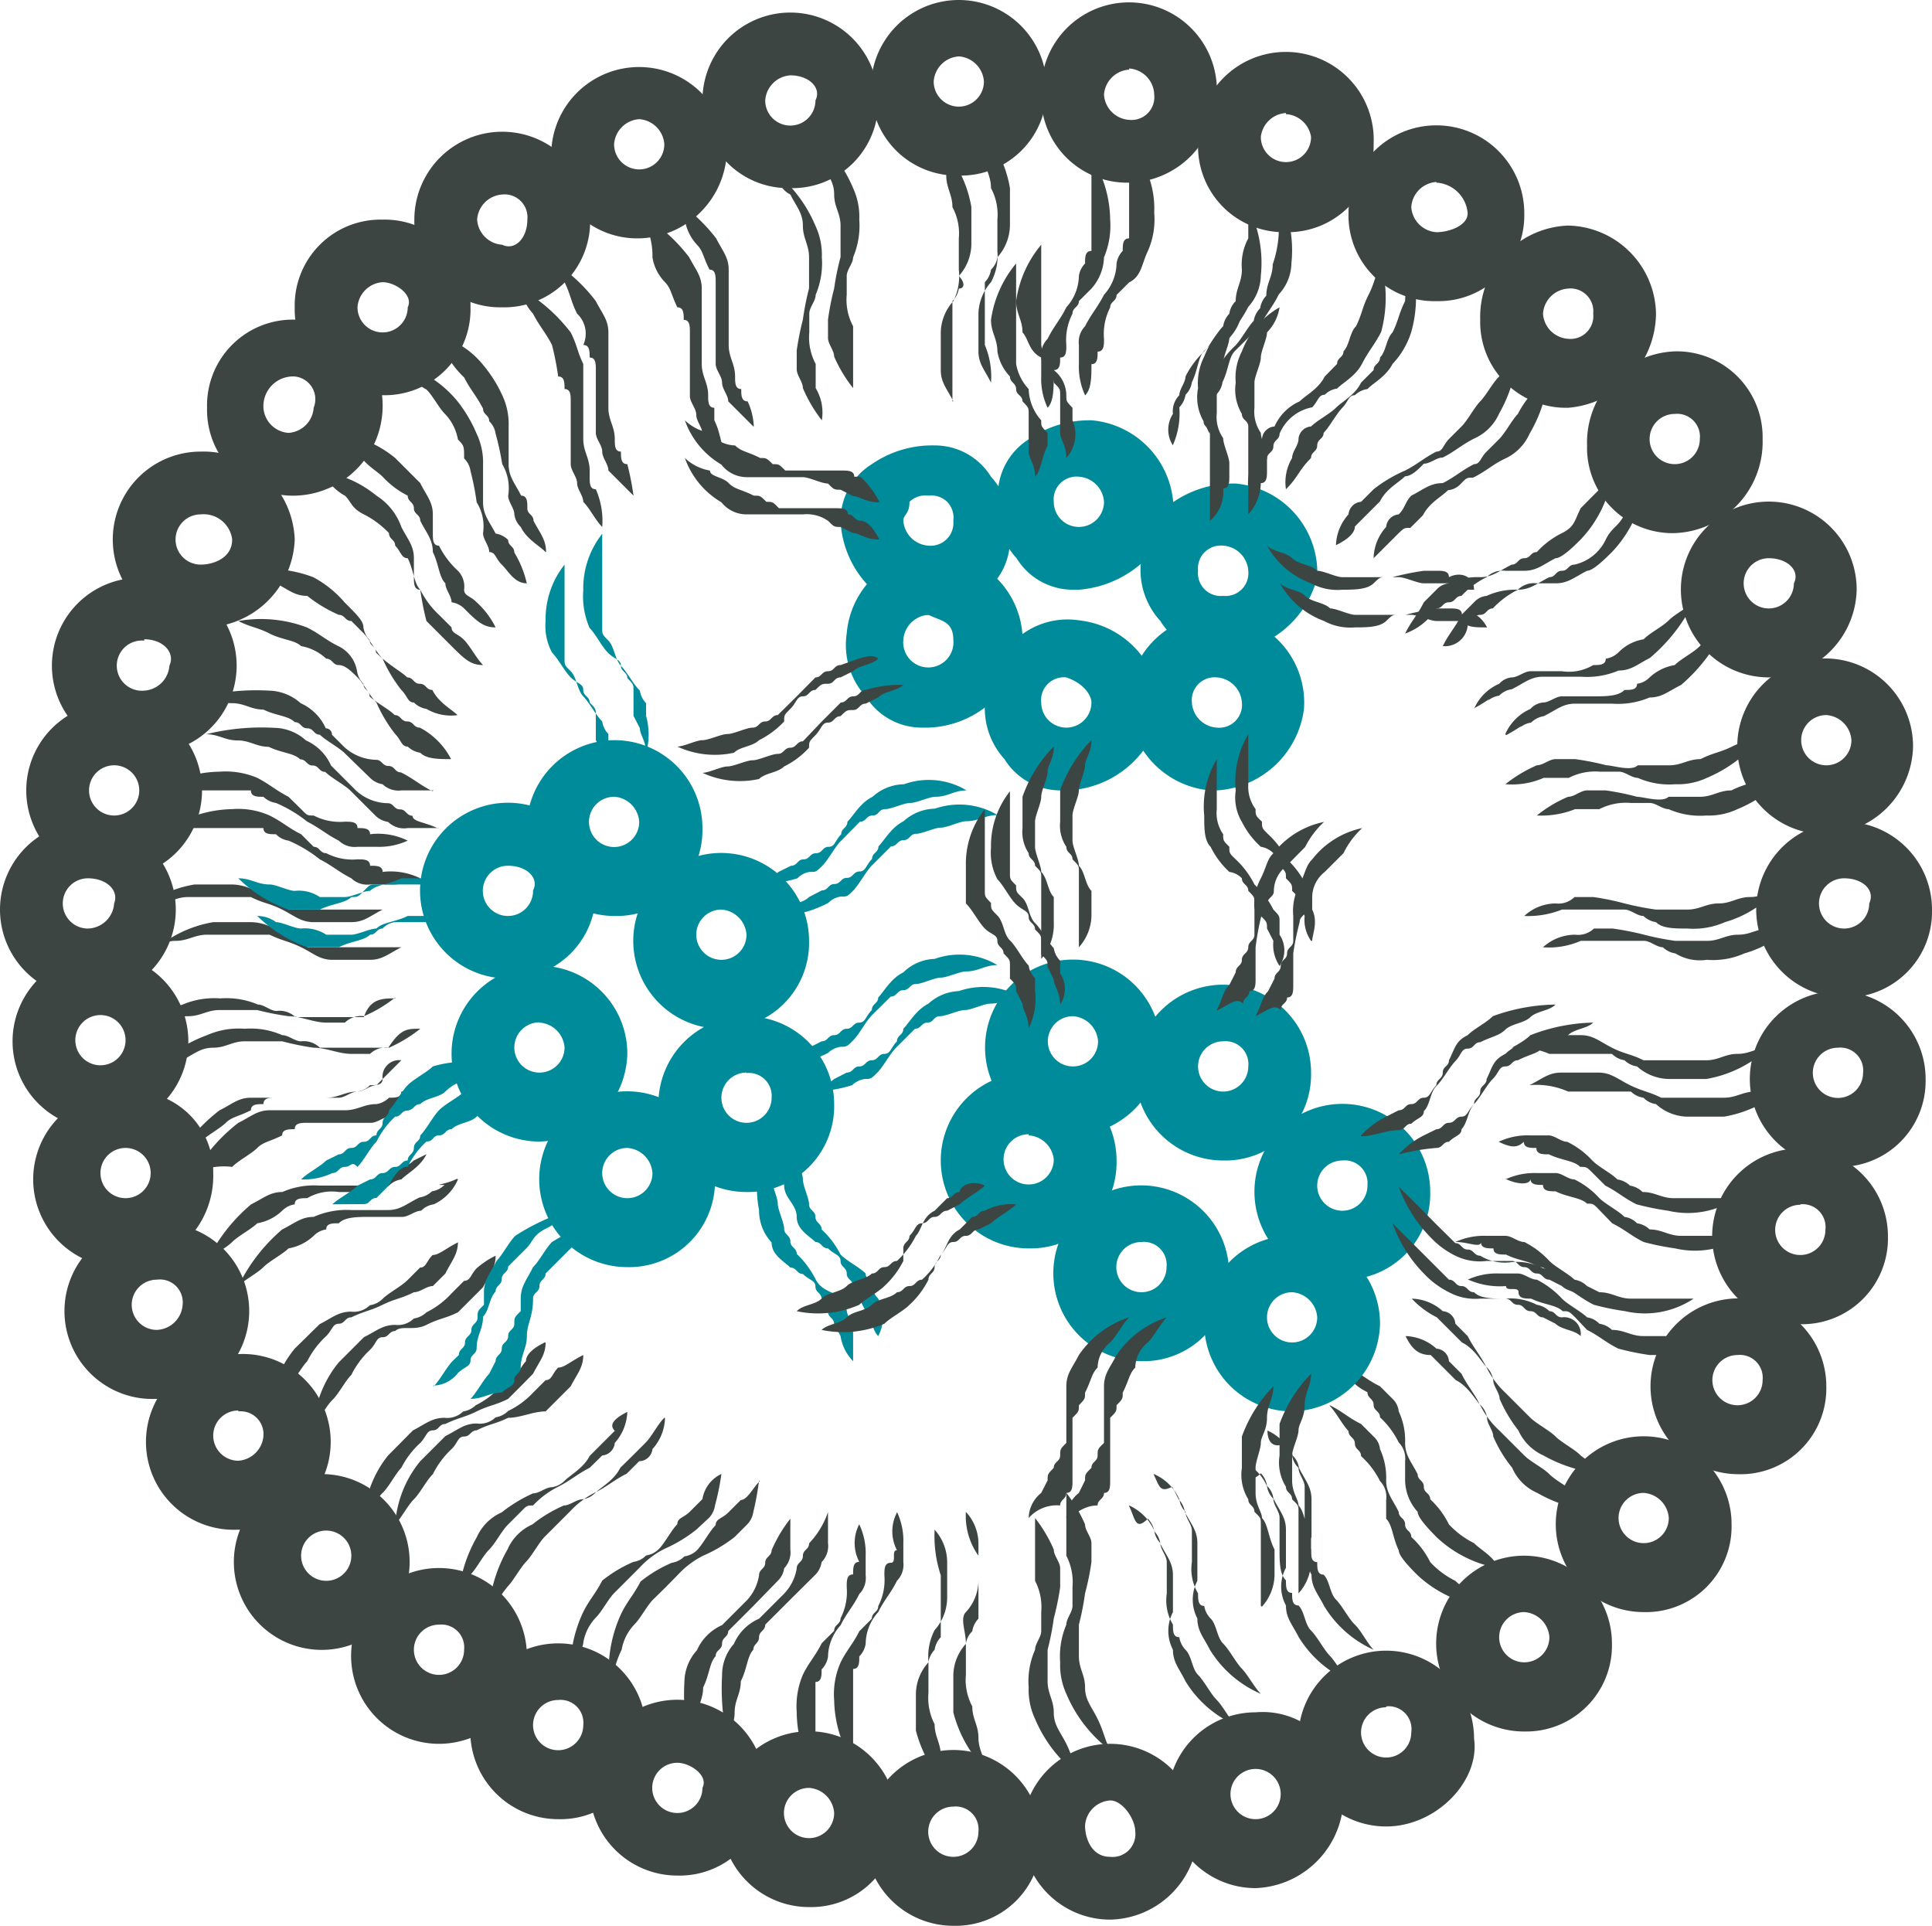 <svg xmlns="http://www.w3.org/2000/svg" viewBox="0 0 84.63 84.35"><g id="Layer_2" data-name="Layer 2"><g id="Layer_1-2" data-name="Layer 1"><path d="M12.91,21.71a3.76,3.76,0,0,1-3.84-3.85A3.76,3.76,0,0,1,12.91,14a3.76,3.76,0,0,1,3.85,3.85A3.93,3.93,0,0,1,12.91,21.71Zm0-5.22a1.3,1.3,0,0,0-1.37,1.37,1.18,1.18,0,0,0,1.1,1.1,1.18,1.18,0,0,0,1.1-1.1A1,1,0,0,0,12.91,16.49Z" style="fill:#3d4543"/><path d="M78.86,58a3.85,3.85,0,1,1,3.84-3.85A3.76,3.76,0,0,1,78.86,58Zm0-5.23a1.1,1.1,0,1,0,1.1,1.1A1,1,0,0,0,78.86,52.75Z" style="fill:#3d4543"/><path d="M76.11,64.57A3.85,3.85,0,1,1,80,60.72,3.76,3.76,0,0,1,76.11,64.57Zm0-5.22a1.1,1.1,0,1,0,1.1,1.1A1,1,0,0,0,76.11,59.35Z" style="fill:#3d4543"/><path d="M72,70.61a3.85,3.85,0,1,1,3.85-3.84A3.75,3.75,0,0,1,72,70.61Zm0-5.22a1.1,1.1,0,1,0,1.1,1.1A1.18,1.18,0,0,0,72,65.39Z" style="fill:#3d4543"/><path d="M66.77,75.84A3.85,3.85,0,1,1,70.61,72,3.76,3.76,0,0,1,66.77,75.84Zm0-5.23a1.1,1.1,0,1,0,1.1,1.1A1.18,1.18,0,0,0,66.77,70.61Z" style="fill:#3d4543"/><path d="M60.72,80a3.85,3.85,0,1,1,3.85-3.85C64.84,78,62.92,80,60.72,80Zm0-5.22a1.1,1.1,0,1,0,1.1,1.1A1,1,0,0,0,60.72,74.74Z" style="fill:#3d4543"/><path d="M55,82.7A3.85,3.85,0,0,1,55,75a3.54,3.54,0,0,1,3.85,3.57A4,4,0,0,1,55,82.7Zm0-5.22a1.1,1.1,0,1,0,0,2.2,1.1,1.1,0,1,0,0-2.2Z" style="fill:#3d4543"/><path d="M48.63,84.08a3.85,3.85,0,1,1,3.85-3.85A3.93,3.93,0,0,1,48.63,84.08Zm0-5.22a1.18,1.18,0,0,0-1.1,1.1c0,.55.28,1.37,1.1,1.37a1,1,0,0,0,1.1-1.1C49.73,79.68,49.18,78.86,48.63,78.86Z" style="fill:#3d4543"/><path d="M41.76,84.35a3.85,3.85,0,1,1,3.85-3.84A3.75,3.75,0,0,1,41.76,84.35Zm0-5.22a1.1,1.1,0,1,0,1.1,1.1A1,1,0,0,0,41.76,79.13Z" style="fill:#3d4543"/><path d="M35.44,83.53a3.85,3.85,0,1,1,3.85-3.85A3.76,3.76,0,0,1,35.44,83.53Zm0-5.22a1.1,1.1,0,1,0,1.1,1.1A1.18,1.18,0,0,0,35.44,78.31Z" style="fill:#3d4543"/><path d="M29.67,82.15a3.85,3.85,0,1,1,3.85-3.84A3.75,3.75,0,0,1,29.67,82.15Zm0-4.94a1.1,1.1,0,1,0,1.1,1.1C31.05,77.76,30.22,77.21,29.67,77.21Z" style="fill:#3d4543"/><path d="M24.45,79.68a3.85,3.85,0,1,1,3.85-3.84A3.75,3.75,0,0,1,24.45,79.68Zm0-5.22a1.1,1.1,0,1,0,1.1,1.1A1,1,0,0,0,24.45,74.46Z" style="fill:#3d4543"/><path d="M19.23,76.38a3.85,3.85,0,1,1,3.85-3.84C23.35,74.46,21.43,76.38,19.23,76.38Zm0-5.22a1.1,1.1,0,1,0,1.1,1.1A1,1,0,0,0,19.23,71.16Z" style="fill:#3d4543"/><path d="M14.29,72.26a3.85,3.85,0,1,1,0-7.69,3.85,3.85,0,0,1,0,7.69Zm0-5.22a1.1,1.1,0,0,0,0,2.2,1.1,1.1,0,1,0,0-2.2Z" style="fill:#3d4543"/><path d="M10.44,67a3.85,3.85,0,1,1,0-7.69,3.85,3.85,0,1,1,0,7.69Zm0-5.22a1.1,1.1,0,0,0,0,2.2,1.18,1.18,0,0,0,1.1-1.1A1,1,0,0,0,10.44,61.82Z" style="fill:#3d4543"/><path d="M6.87,61.27a3.85,3.85,0,1,1,0-7.69,3.85,3.85,0,1,1,0,7.69Zm0-5.22a1.1,1.1,0,1,0,0,2.2A1.18,1.18,0,0,0,8,57.15,1,1,0,0,0,6.87,56.05Z" style="fill:#3d4543"/><path d="M5.5,55.5a3.85,3.85,0,1,1,0-7.69,3.53,3.53,0,0,1,3.84,3.57A4,4,0,0,1,5.5,55.5Zm0-5.22a1.1,1.1,0,1,0,0,2.2,1.1,1.1,0,0,0,0-2.2Z" style="fill:#3d4543"/><path d="M4.4,49.46a3.85,3.85,0,1,1,0-7.7,3.85,3.85,0,0,1,0,7.7Zm0-5a1.1,1.1,0,1,0,0,2.2,1.1,1.1,0,0,0,0-2.2Z" style="fill:#3d4543"/><path d="M3.85,43.69a3.85,3.85,0,1,1,0-7.7,3.85,3.85,0,0,1,0,7.7Zm0-5.22a1.1,1.1,0,0,0,0,2.2A1.18,1.18,0,0,0,5,39.57C5.22,39,4.67,38.47,3.85,38.47Z" style="fill:#3d4543"/><path d="M5,38.47a3.85,3.85,0,0,1,0-7.7,3.85,3.85,0,0,1,0,7.7Zm0-4.95a1.1,1.1,0,1,0,0,2.2,1.1,1.1,0,0,0,0-2.2Z" style="fill:#3d4543"/><path d="M6.32,33a3.85,3.85,0,1,1,0-7.69,3.85,3.85,0,1,1,0,7.69Zm0-4.94a1.1,1.1,0,1,0,0,2.19,1.18,1.18,0,0,0,1.1-1.09C7.69,28.58,7.14,28,6.32,28Z" style="fill:#3d4543"/><path d="M8.79,27.48a3.85,3.85,0,0,1,0-7.7,4,4,0,0,1,4.12,3.85A4,4,0,0,1,8.79,27.48Zm0-4.95a1.1,1.1,0,0,0,0,2.2c.55,0,1.38-.28,1.38-1.1A1.26,1.26,0,0,0,8.79,22.53Z" style="fill:#3d4543"/><path d="M42,7.69a3.76,3.76,0,0,1-3.85-3.84,3.85,3.85,0,0,1,7.7,0A3.76,3.76,0,0,1,42,7.69Zm0-5.22a1.18,1.18,0,0,0-1.1,1.1,1.1,1.1,0,0,0,2.2,0A1.18,1.18,0,0,0,42,2.47Z" style="fill:#3d4543"/><path d="M49.46,8a3.76,3.76,0,0,1-3.85-3.85,3.85,3.85,0,1,1,7.69,0A3.93,3.93,0,0,1,49.46,8Zm0-4.95a1.18,1.18,0,0,0-1.1,1.1,1.18,1.18,0,0,0,1.1,1.1,1,1,0,0,0,1.1-1.1A1.18,1.18,0,0,0,49.46,3Z" style="fill:#3d4543"/><path d="M56.33,10.17a3.76,3.76,0,0,1-3.85-3.85,3.85,3.85,0,1,1,7.69,0A3.76,3.76,0,0,1,56.33,10.17Zm0-5.22A1.18,1.18,0,0,0,55.23,6a1.1,1.1,0,1,0,2.2,0A1.18,1.18,0,0,0,56.33,5Z" style="fill:#3d4543"/><path d="M62.92,13.19a3.76,3.76,0,0,1-3.85-3.85,3.85,3.85,0,0,1,7.7,0A3.76,3.76,0,0,1,62.92,13.19Zm0-5.22a1.18,1.18,0,0,0-1.1,1.1,1.18,1.18,0,0,0,1.1,1.1c.55,0,1.37-.28,1.37-.83A1.46,1.46,0,0,0,62.92,8Z" style="fill:#3d4543"/><path d="M68.69,17.86A3.76,3.76,0,0,1,64.84,14a4,4,0,0,1,3.85-4.12,3.93,3.93,0,0,1,3.85,3.85A4.18,4.18,0,0,1,68.69,17.86Zm0-5.22a1.18,1.18,0,0,0-1.1,1.1,1.18,1.18,0,0,0,1.1,1.1,1,1,0,0,0,1.1-1.1A1,1,0,0,0,68.69,12.64Z" style="fill:#3d4543"/><path d="M73.36,23.35a3.74,3.74,0,0,1-3.84-3.84,4,4,0,0,1,3.84-4.12,3.76,3.76,0,0,1,3.85,3.84A4,4,0,0,1,73.36,23.35Zm0-5.22a1.1,1.1,0,1,0,1.1,1.1A1,1,0,0,0,73.36,18.13Z" style="fill:#3d4543"/><path d="M77.48,29.67a3.85,3.85,0,1,1,3.85-3.84A3.93,3.93,0,0,1,77.48,29.67Zm0-5.22a1.1,1.1,0,1,0,1.1,1.1C78.86,25,78.31,24.45,77.48,24.45Z" style="fill:#3d4543"/><path d="M80,36.54A3.85,3.85,0,1,1,83.8,32.7,3.93,3.93,0,0,1,80,36.54Zm0-5.22a1.1,1.1,0,1,0,1.1,1.1A1.18,1.18,0,0,0,80,31.32Z" style="fill:#3d4543"/><path d="M80.78,43.69a3.85,3.85,0,1,1,3.85-3.85A3.76,3.76,0,0,1,80.78,43.69Zm0-5.22a1.1,1.1,0,1,0,1.1,1.1C82.15,39,81.61,38.47,80.78,38.47Z" style="fill:#3d4543"/><path d="M80.51,51.11a3.85,3.85,0,1,1,3.84-3.85A3.76,3.76,0,0,1,80.51,51.11Zm0-5.22A1.1,1.1,0,1,0,81.61,47,1,1,0,0,0,80.51,45.89Z" style="fill:#3d4543"/><path d="M16.76,17.31a3.76,3.76,0,0,1-3.85-3.85,3.76,3.76,0,0,1,3.85-3.84,3.76,3.76,0,0,1,3.85,3.84A3.76,3.76,0,0,1,16.76,17.31Zm0-4.95a1.18,1.18,0,0,0-1.1,1.1,1.1,1.1,0,1,0,2.2,0C18.13,12.91,17.31,12.36,16.76,12.36Z" style="fill:#3d4543"/><path d="M22,13.46a3.76,3.76,0,0,1-3.85-3.84,3.85,3.85,0,1,1,7.7,0A3.76,3.76,0,0,1,22,13.46Zm0-4.94a1.18,1.18,0,0,0-1.1,1.1,1.18,1.18,0,0,0,1.1,1.1c.55.27,1.1-.28,1.1-1.1A1,1,0,0,0,22,8.52Z" style="fill:#3d4543"/><path d="M28,10.44a3.76,3.76,0,0,1-3.85-3.85,3.85,3.85,0,0,1,7.69,0A3.93,3.93,0,0,1,28,10.44Zm0-5.22a1.18,1.18,0,0,0-1.1,1.1,1.1,1.1,0,1,0,2.2,0A1.18,1.18,0,0,0,28,5.22Z" style="fill:#3d4543"/><path d="M34.62,8.24A3.76,3.76,0,0,1,30.77,4.4a3.85,3.85,0,0,1,7.7,0A3.76,3.76,0,0,1,34.62,8.24Zm0-4.94a1.18,1.18,0,0,0-1.1,1.1,1.1,1.1,0,1,0,2.2,0C36,3.85,35.44,3.3,34.62,3.3Z" style="fill:#3d4543"/><path d="M36,18.41A6.32,6.32,0,0,1,35.17,17c0-.28-.27-.55-.27-.83v-.82A12.47,12.47,0,0,1,35.17,14a11.75,11.75,0,0,1,.27-1.37V11.27c0-.55-.27-.83-.27-1.38s-.27-.82-.55-1.37c-.55-.28-.55-.83-.82-1.1h0a6,6,0,0,1,1.92,2.47A3,3,0,0,1,36,11.27a3.53,3.53,0,0,1-.27,1.64c0,.28-.28.55-.28.83v.82a2.46,2.46,0,0,0,.28,1.38V17A2.07,2.07,0,0,1,36,18.41Z" style="fill:#3d4543"/><path d="M37.37,17a6.17,6.17,0,0,1-.83-1.38c0-.27-.27-.55-.27-.82V14a11.75,11.75,0,0,1,.27-1.37,11.38,11.38,0,0,1,.28-1.37V9.89c0-.55-.28-.82-.28-1.37s-.27-.83-.55-1.38-.27-.82-.55-1.37h0a5.94,5.94,0,0,1,1.93,2.47,3,3,0,0,1,.27,1.38,3.55,3.55,0,0,1-.27,1.65c0,.27-.28.54-.28.82v.82a2.46,2.46,0,0,0,.28,1.38V17Z" style="fill:#3d4543"/><path d="M31.87,20.06,30.77,19c0-.28-.27-.55-.27-.83s-.28-.55-.28-.82V14.56c0-.27,0-.55-.27-.55,0-.27,0-.55-.28-.55-.27-.55-.27-.82-.54-1.1a2,2,0,0,1-.55-1.09A3.26,3.26,0,0,0,28,9.34h0a7.38,7.38,0,0,1,2.19,1.93c.28.54.55.82.55,1.37v3.3c0,.55.28.82.28,1.37,0,.27,0,.55.27.55v.55c.28.55.28,1.1.55,1.65Z" style="fill:#3d4543"/><path d="M33,18.68l-1.1-1.1c0-.27-.27-.54-.27-.82s-.28-.55-.28-.82V12.36c0-.27,0-.55-.27-.55-.28-.54-.28-.82-.55-1.09A2.08,2.08,0,0,1,30,9.62c-.28-.28-.55-.83-.82-1.1h0a7.49,7.49,0,0,1,2.19,1.92c.28.55.55.83.55,1.37v3.3c0,.55.28.83.28,1.38,0,.27,0,.55.27.55,0,.27,0,.54.28.54a2.89,2.89,0,0,1,.27,1.1Z" style="fill:#3d4543"/><path d="M26.38,23.08c-.28-.27-.55-.82-.83-1.1,0-.27-.27-.55-.27-.82s-.28-.55-.28-.83V17.58c0-.27,0-.54-.27-.54,0-.28,0-.55-.28-.55a12.47,12.47,0,0,0-.27-1.38c-.28-.55-.55-.82-.83-1.37a2.14,2.14,0,0,1-.54-1.1h0A7.49,7.49,0,0,1,25,14.56c.28.55.28.83.55,1.38v3.29c0,.55.28.83.28,1.38v.27c0,.28,0,.55.27.55a3.43,3.43,0,0,1,.28,1.65Z" style="fill:#3d4543"/><path d="M27.75,21.71l-1.1-1.1c0-.28-.27-.55-.27-.83s-.28-.55-.28-.82V16.21c0-.27,0-.55-.27-.55,0-.27,0-.55-.28-.55a1.2,1.2,0,0,0-.27-1.37c-.28-.55-.28-.83-.55-1.38-.28-.27-.55-.82-.83-1.09h0a7.13,7.13,0,0,1,2.2,1.92c.28.55.55.82.55,1.37v3.3c0,.55.28.82.28,1.37,0,.28,0,.55.27.55,0,.28,0,.55.28.55a12.47,12.47,0,0,1,.27,1.38Z" style="fill:#3d4543"/><path d="M41.76,17.58c-.27-.54-.55-.82-.55-1.37V14.56a2.1,2.1,0,0,1,.55-1.37A2.46,2.46,0,0,0,42,11.81V10.44a2.43,2.43,0,0,0-.28-1.37c0-.55-.27-.83-.27-1.38s-.28-.82-.28-1.37h0a5.23,5.23,0,0,1,1.38,2.75v1.65A2.12,2.12,0,0,1,42,12.09c.27.27.27.55,0,.55a1,1,0,0,1-.28.55v4.39Z" style="fill:#3d4543"/><path d="M43.41,16.76c-.27-.55-.55-.82-.55-1.37V13.74a2.15,2.15,0,0,1,.55-1.38A2.43,2.43,0,0,0,43.69,11V9.62a2.46,2.46,0,0,0-.28-1.38c0-.55-.27-.82-.27-1.37S42.86,6,42.86,5.5h0a5.2,5.2,0,0,1,1.38,2.74V9.89a2.15,2.15,0,0,1-.55,1.38.93.93,0,0,1-.28.54,1,1,0,0,1-.27.55v2.75a3.55,3.55,0,0,1,.27,1.65Z" style="fill:#3d4543"/><path d="M45.89,17.86a2.94,2.94,0,0,1-.28-1.37v-.83a1,1,0,0,1,.28-.82c.27-.55.55-.83.82-1.38a2.1,2.1,0,0,0,.55-1.37,1,1,0,0,1,.27-.55c0-.27,0-.55.28-.55V6.87h0a5.27,5.27,0,0,1,.82,2.75,3.55,3.55,0,0,1-.27,1.65,2.15,2.15,0,0,1-.55,1.37l-.55.55c0,.27-.28.27-.28.55a2.5,2.5,0,0,0-.27,1.37c0,.28,0,.55-.27.55,0,.28,0,.55-.28.55,0,.83,0,1.37-.27,1.65Z" style="fill:#3d4543"/><path d="M47.53,17.31a3,3,0,0,1-.27-1.37v-.83a1,1,0,0,1,.27-.82c.28-.55.55-.83.83-1.38a2.1,2.1,0,0,0,.55-1.37,1,1,0,0,1,.27-.55c0-.27,0-.55.28-.55V6.32h0a4.14,4.14,0,0,1,1.1,3A3.43,3.43,0,0,1,50.28,11c-.27.55-.27,1.1-.82,1.37l-.55.55c0,.28-.28.28-.28.55a2.54,2.54,0,0,0-.27,1.38c0,.27,0,.55-.28.55,0,.27,0,.55-.27.55,0,.55,0,1.1-.28,1.37Z" style="fill:#3d4543"/><path d="M51.38,19.51a1.26,1.26,0,0,1,0-1.38,1,1,0,0,1,.28-.82c0-.27.27-.55.27-.82a3.91,3.91,0,0,1,.82-1.1c.28-.28.55-.83.83-1.1a1,1,0,0,1,.27-.55.94.94,0,0,1,.28-.55c0-.55.27-.83.27-1.38a2.44,2.44,0,0,1,.28-1.37V9.07h0a5.41,5.41,0,0,1,.55,3,2.1,2.1,0,0,1-.55,1.37c-.28.55-.55.83-.83,1.38a.38.38,0,0,0-.55,0l-.55.55c-.27.27-.27.82-.54,1.37a.94.94,0,0,1-.28.55,1,1,0,0,1-.27.55,3.43,3.43,0,0,1-.28,1.65Z" style="fill:#3d4543"/><path d="M53,19a1.22,1.22,0,0,1,0-1.38,1,1,0,0,1,.27-.82.38.38,0,0,0,0-.55,3.87,3.87,0,0,1,.83-1.1c.27-.27.55-.82.82-1.1a1,1,0,0,1,.28-.55,1,1,0,0,1,.27-.55c0-.55.28-.82.28-1.37a4.89,4.89,0,0,0,.27-1.65V8.52h0a5.41,5.41,0,0,1,.55,3,2.05,2.05,0,0,1-.55,1.37c-.27.55-.55.83-.82,1.38l-.55.55-.55.55c-.28.27-.28.82-.55,1.37a.94.94,0,0,1-.28.55,1,1,0,0,1-.27.55c.27.27.27.55,0,1.1Z" style="fill:#3d4543"/><path d="M54.68,21.43A2.07,2.07,0,0,1,55,20.06c0-.28.28-.55.28-.83a.59.59,0,0,1,.55-.55,2.15,2.15,0,0,1,1.1-1.1c.27-.27.82-.54,1.1-1.09l.54-.55c0-.28.28-.28.28-.55.27-.28.27-.83.55-1.1.27-.55.27-.83.55-1.38s.27-.82.55-1.37h0a5.73,5.73,0,0,1,0,3c-.28.55-.55.83-.83,1.38s-.82.82-1.1,1.1a.94.94,0,0,0-.54.27c-.28,0-.28.27-.55.55A1.93,1.93,0,0,0,56.05,19c0,.27-.27.27-.27.55s-.28.27-.28.55c-.27.55-.55.82-.82,1.37Z" style="fill:#3d4543"/><path d="M56.33,21.43a2.07,2.07,0,0,1,.27-1.37c0-.28.28-.55.28-.83a.59.59,0,0,1,.55-.55c.27-.27.82-.55,1.09-.82s.83-.55,1.1-1.1l.55-.55c0-.27.28-.27.28-.55.27-.27.27-.82.55-1.1.27-.55.27-.82.55-1.37,0-.55.27-1.1.27-1.65h0a5.53,5.53,0,0,1,0,3A3.6,3.6,0,0,1,61,15.94c-.28.55-.83.82-1.1,1.1a1,1,0,0,0-.55.27c-.28,0-.28.27-.55.55s-.55.82-.82,1.1c0,.27-.28.27-.28.55s-.27.27-.27.55c-.55.55-.55.82-1.1,1.37Z" style="fill:#3d4543"/><path d="M58.52,23.9a2.12,2.12,0,0,1,.55-1.37.6.6,0,0,1,.55-.55l.55-.55a6.18,6.18,0,0,1,1.38-.82c.55-.28.82-.55,1.37-.83.28,0,.28-.27.55-.55l.55-.55c.27-.27.55-.82.82-1.1s.55-.82.83-1.09a6.18,6.18,0,0,0,.82-1.38h0a6.21,6.21,0,0,1-.82,3,2.15,2.15,0,0,1-1.1,1.1c-.55.28-.82.55-1.37.83-.28,0-.55.27-.83.27-.27.28-.55.55-.82.55-.28.28-.83.55-1.1,1.1l-.55.55-.55.55c0,.27-.28.55-.83.82Z" style="fill:#3d4543"/><path d="M60.17,24.45a2.1,2.1,0,0,1,.55-1.37.6.6,0,0,1,.55-.55c.28-.27.28-.55.55-.82.55-.28.83-.55,1.38-.55.55-.28.82-.55,1.37-.83.27,0,.27-.27.55-.55l.55-.55c.27-.27.55-.82.82-1.1a4.06,4.06,0,0,1,.55-.82,5.85,5.85,0,0,0,.83-1.37h0A6.26,6.26,0,0,1,67,19a2.15,2.15,0,0,1-1.1,1.1c-.55.27-.82.55-1.37.82-.28,0-.28,0-.55.28a.85.85,0,0,1-.55.27c-.27.28-.82.55-1.1,1.1l-.55.55c-.27,0-.27,0-.55.27l-1.1,1.1Z" style="fill:#3d4543"/><path d="M61.55,27.75c.27-.55.55-.82.82-1.37l.55-.55a.85.85,0,0,1,.55-.28,3,3,0,0,1,1.37-.27c.55,0,.83-.28,1.38-.55.27,0,.27-.28.55-.28s.27-.27.55-.27a3.73,3.73,0,0,1,1.1-.83c.55-.27.55-.54.82-1.09l1.37-1.38h0a5.21,5.21,0,0,1-1.37,2.75c-.27.27-.82.82-1.1.82-.55.28-.82.55-1.37.55h-.83a1,1,0,0,0-.82.28,3.73,3.73,0,0,0-1.1.82c-.27,0-.27.28-.55.28s-.27.27-.55.27a2.69,2.69,0,0,1-1.37,1.1Z" style="fill:#3d4543"/><path d="M63.2,28.3c.27-.55.55-.82.82-1.37l.55-.55a.84.84,0,0,1,.55-.28,3,3,0,0,1,1.37-.27c.55,0,.83-.28,1.38-.55.27,0,.27-.28.55-.28s.27-.27.55-.27a2,2,0,0,0,1.37-1.1c.27-.55.55-.55.82-1.1.28-.27.55-.82.83-1.1h0a5.27,5.27,0,0,1-1.38,2.75c-.27.27-.82.82-1.09.82-.55.28-.83.55-1.38.55h-.82a1,1,0,0,0-.83.28,3.87,3.87,0,0,0-1.1.82c-.27,0-.27.28-.55.28s-.27.27-.55.27a1,1,0,0,1-1.09,1.1Z" style="fill:#3d4543"/><path d="M64.57,31.05a2.11,2.11,0,0,1,1.1-1.1.84.84,0,0,1,.55-.28c.27,0,.55-.27.82-.27h1.38a2.07,2.07,0,0,0,1.37-.27c.27,0,.55,0,.55-.28a1,1,0,0,0,.55-.27A2,2,0,0,1,72,28c.27-.28.82-.55,1.1-.83s.82-.55,1.1-.82h0a7.59,7.59,0,0,1-1.93,2.47c-.55.28-.82.55-1.37.55a3.55,3.55,0,0,1-1.65.27H67.59c-.55,0-.82.28-1.37.55a.94.94,0,0,0-.55.28,1,1,0,0,0-.55.27c.27-.27,0,0-.55.28Z" style="fill:#3d4543"/><path d="M65.94,32.15a2.15,2.15,0,0,1,1.1-1.1.85.85,0,0,1,.55-.28c.28,0,.55-.27.83-.27h1.37c.55,0,1.1,0,1.37-.28.28,0,.55,0,.55-.27a.94.94,0,0,0,.55-.28,2.14,2.14,0,0,1,1.1-.54c.28-.28.83-.55,1.1-.83s.83-.55,1.1-.82h0A7.55,7.55,0,0,1,73.64,30c-.55.27-.83.55-1.38.55a3.55,3.55,0,0,1-1.65.27H69c-.55,0-.83.28-1.38.55a1,1,0,0,0-.55.28,1,1,0,0,0-.55.27c.28-.27,0,0-.55.28Z" style="fill:#3d4543"/><path d="M65.94,34.35a6.17,6.17,0,0,1,1.38-.83c.27,0,.55-.27.82-.27H69a12.21,12.21,0,0,1,1.37.27c.27,0,1.1.28,1.37,0h1.38c.55,0,.82-.27,1.37-.27.55-.28.83-.28,1.38-.55s.82-.28,1.37-.55h0a6,6,0,0,1-2.47,1.92,3,3,0,0,1-1.38.28,3.43,3.43,0,0,1-1.65-.28c-.27,0-.55-.27-.82-.27h-.83a2.52,2.52,0,0,0-1.37.27h-1.1a3.43,3.43,0,0,1-1.65.28Z" style="fill:#3d4543"/><path d="M67.32,35.72a5.54,5.54,0,0,1,1.37-.82c.28,0,.55-.28.83-.28h.82a11.38,11.38,0,0,1,1.37.28c.28,0,1.1.27,1.38,0h1.37c.55,0,.83-.28,1.38-.28.54-.27.82-.27,1.37-.55s.82-.27,1.37-.55h0a5.84,5.84,0,0,1-2.47,1.92,2.94,2.94,0,0,1-1.37.28,3.43,3.43,0,0,1-1.65-.28c-.28,0-.55-.27-.83-.27h-.82a2.54,2.54,0,0,0-1.38.27H69a4,4,0,0,1-1.65.28Z" style="fill:#3d4543"/><path d="M66.77,40.12a2.05,2.05,0,0,1,1.37-.55,1,1,0,0,0,.83-.28h.82a11.38,11.38,0,0,1,1.37.28,12.47,12.47,0,0,0,1.38.27h1.37c.55,0,.83-.27,1.38-.27s.82-.28,1.37-.28.82-.27,1.37-.55h0a4.89,4.89,0,0,1-2.47,1.65,3.43,3.43,0,0,1-1.65.28c-.55,0-1.1,0-1.37-.28a1,1,0,0,1-.55-.27c-.28,0-.55-.28-.83-.28H68.42a4,4,0,0,1-1.65.28Z" style="fill:#3d4543"/><path d="M67.59,41.49A2.1,2.1,0,0,1,69,40.94a1,1,0,0,0,.82-.27h.82a12.47,12.47,0,0,1,1.38.27,11.75,11.75,0,0,0,1.37.27h1.38c.55,0,.82-.27,1.37-.27s.82-.27,1.37-.27.83-.28,1.38-.55h0a4.92,4.92,0,0,1-2.48,1.64,3.37,3.37,0,0,1-1.64.28,2.05,2.05,0,0,1-1.38-.28,1,1,0,0,1-.55-.27c-.27,0-.55-.28-.82-.28H69.24a3.43,3.43,0,0,1-1.65.28Z" style="fill:#3d4543"/><path d="M66.22,45.89c.55-.28.82-.55,1.37-.55h1.65c.55,0,.82.27,1.37.55s.83.27,1.38.55h2.75c.55,0,.82-.28,1.37-.28s.82-.27,1.37-.27h0a5.26,5.26,0,0,1-2.74,1.37H73.09a2.15,2.15,0,0,1-1.38-.55,1,1,0,0,1-.55-.27,1,1,0,0,1-.55-.28H67.87a3.55,3.55,0,0,0-1.65-.27Z" style="fill:#3d4543"/><path d="M67,47.53c.55-.27.83-.55,1.38-.55h1.64c.55,0,.83.28,1.38.55s.82.28,1.37.55h2.75c.55,0,.82-.27,1.37-.27s.83-.28,1.38-.28h0a5.27,5.27,0,0,1-2.75,1.38H73.91a2.1,2.1,0,0,1-1.37-.55.94.94,0,0,1-.55-.28,1,1,0,0,1-.55-.27H68.69A3.43,3.43,0,0,0,67,47.53Z" style="fill:#3d4543"/><path d="M65.67,50A2.94,2.94,0,0,1,67,49.73h.83c.27,0,.55.28.82.28a3.73,3.73,0,0,1,1.1.82c.27.28.82.55,1.1.83a1,1,0,0,1,.55.27,1,1,0,0,1,.55.28c.55,0,.82.27,1.37.27h2.75a3.82,3.82,0,0,1-3,.55,12.08,12.08,0,0,1-1.38-.28c-.55-.27-.82-.54-1.37-.82l-.55-.55c-.27-.27-.27-.27-.55-.27-.27-.28-.82-.28-1.37-.55-.28,0-.55,0-.55-.28-.28,0-.55,0-.55-.27-.28.27-.55.27-1.1,0Z" style="fill:#3d4543"/><path d="M65.94,51.66a3,3,0,0,1,1.38-.28h.82c.28,0,.55.28.83.28a3.66,3.66,0,0,1,1.09.82c.28.27.83.55,1.1.82a.94.94,0,0,1,.55.28,1,1,0,0,1,.55.27c.55,0,.83.28,1.38.28h2.74a3.82,3.82,0,0,1-3,.55A11.38,11.38,0,0,1,72,54.4c-.55-.27-.83-.55-1.38-.82L70.06,53c-.27-.28-.27-.28-.54-.28-.28-.27-.83-.27-1.38-.54-.27,0-.55,0-.55-.28-.27,0-.55,0-.55-.27,0,.27-.55.27-1.1,0Z" style="fill:#3d4543"/><path d="M50.56,64.57a2.15,2.15,0,0,1,1.1,1.1,1,1,0,0,0,.27.55c0,.27.28.55.28.82v1.38a2.07,2.07,0,0,0,.27,1.37c0,.27,0,.55.27.55a1,1,0,0,0,.28.55c.27.27.27.82.55,1.1s.55.82.82,1.1.55.82.83,1.1h0A4.88,4.88,0,0,1,53,72.26c-.28-.55-.55-.82-.55-1.37a1.78,1.78,0,0,1,0-1.65V67.59c0-.55-.27-.82-.55-1.37a1,1,0,0,0-.27-.55l-.28-.55c-.55.27-.55,0-.82-.55Z" style="fill:#3d4543"/><path d="M49.46,65.94a2.18,2.18,0,0,1,1.1,1.1,1,1,0,0,0,.27.55c0,.28.28.55.28.83v1.37a2.07,2.07,0,0,0,.27,1.37c0,.28,0,.55.28.55a1,1,0,0,0,.27.55c.28.28.28.83.55,1.1s.55.83.82,1.1.55.83.83,1.1h0a4.85,4.85,0,0,1-2.2-1.92c-.27-.55-.55-.83-.55-1.38a1.78,1.78,0,0,1,0-1.65V69c0-.55-.27-.83-.55-1.38a1,1,0,0,0-.27-.55,1,1,0,0,0-.28-.55c-.55.55-.55,0-.82-.55Z" style="fill:#3d4543"/><path d="M59.07,59.9c.55.27.83.55,1.38.82l.55.55a.87.87,0,0,1,.27.55,3,3,0,0,1,.28,1.38c0,.55.27.82.55,1.37,0,.27.27.27.27.55s.28.27.28.55a3.73,3.73,0,0,1,.82,1.1,3.87,3.87,0,0,0,1.1.82c.27.28.82.55,1.1,1.1h0a5.25,5.25,0,0,1-2.75-1.37c-.27-.28-.82-.83-.82-1.1a2.1,2.1,0,0,1-.55-1.38V64a1,1,0,0,0-.28-.82,3.73,3.73,0,0,0-.82-1.1c0-.28-.28-.28-.28-.55s-.27-.28-.27-.55c-.55-.28-.83-.55-.83-1.1Z" style="fill:#3d4543"/><path d="M58.25,61.55c.55.27.82.55,1.37.82l.55.55a.85.85,0,0,1,.28.55,3,3,0,0,1,.27,1.37c0,.55.28.83.55,1.38,0,.27.28.27.28.55s.27.27.27.55a3.73,3.73,0,0,1,.83,1.1,3.73,3.73,0,0,0,1.1.82c.27.28.82.55,1.09,1.1h0A5.29,5.29,0,0,1,62.1,69c-.28-.28-.83-.83-.83-1.1-.27-.55-.27-1.1-.55-1.38v-.82a1,1,0,0,0-.27-.83,3.67,3.67,0,0,0-.83-1.09c0-.28-.27-.28-.27-.55s-.28-.28-.28-.55c-.27-.28-.55-.83-.82-1.1Z" style="fill:#3d4543"/><path d="M63.75,54.4a3,3,0,0,1,1.37-.27h.82c.28,0,.55.27.83.27a3.87,3.87,0,0,1,1.1.83c.27.27.82.55,1.1.82a1,1,0,0,1,.55.28l.54.27c.55,0,.83.28,1.38.28h2.75a3.85,3.85,0,0,1-3,.55,11.38,11.38,0,0,1-1.37-.28c-.55-.27-.82-.55-1.37-.82l-.55-.55c-.28-.28-.28-.28-.55-.28-.28-.27-.83-.27-1.38-.55-.27,0-.55,0-.55-.27-.27,0-.55,0-.55-.28,0,.28-.55,0-1.09,0Z" style="fill:#3d4543"/><path d="M64.29,56.05a3,3,0,0,1,1.38-.27h.82c.28,0,.55.27.83.27a3.87,3.87,0,0,1,1.1.83c.27.27.82.55,1.1.82a.93.93,0,0,1,.54.28,1,1,0,0,1,.55.27c.55,0,.83.27,1.38.27h2.75c-.55.83-1.38.83-2.48.83a11.38,11.38,0,0,1-1.37-.28c-.55-.27-.83-.55-1.37-.82L69,57.7c-.28-.27-.28-.27-.55-.27-.28-.28-.83-.28-1.38-.55-.27,0-.55,0-.55-.28s-.55,0-.55-.27a3.43,3.43,0,0,1-1.65-.28Z" style="fill:#3d4543"/><path d="M61.82,56.88a2.1,2.1,0,0,1,1.38.55.59.59,0,0,1,.55.55l.54.54c.28.55.55.83.83,1.38a3.87,3.87,0,0,0,.82,1.1l.55.55.55.55c.28.27.83.55,1.1.82s.83.55,1.1.83a6.48,6.48,0,0,0,1.37.82h0a6.38,6.38,0,0,1-3-.82,2.18,2.18,0,0,1-1.1-1.1,6.18,6.18,0,0,1-.82-1.38c0-.27-.28-.55-.28-.82a1,1,0,0,0-.27-.55c-.28-.28-.55-.83-1.1-1.1l-.55-.55-.55-.55a3.87,3.87,0,0,1-1.1-.82Z" style="fill:#3d4543"/><path d="M61.55,58.52a2.1,2.1,0,0,1,1.37.55.59.59,0,0,1,.55.55l.55.55c.27.55.55.83.82,1.38a3.87,3.87,0,0,0,.83,1.1l.55.55.55.55c.27.27.82.54,1.1.82s.82.55,1.1.82a5.85,5.85,0,0,0,1.37.83h0a6.26,6.26,0,0,1-3-.83,2.11,2.11,0,0,1-1.1-1.1,5.85,5.85,0,0,1-.83-1.37c0-.27-.27-.55-.27-.82a.94.94,0,0,0-.28-.55c-.27-.28-.55-.83-1.09-1.1l-.55-.55-.55-.55c-.55,0-.83-.28-1.1-.83Z" style="fill:#3d4543"/><path d="M55.5,62.65a2.11,2.11,0,0,1,1.1,1.1.93.93,0,0,0,.28.54c0,.28.27.55.27.83v1.37a2.05,2.05,0,0,0,.28,1.38c0,.27,0,.55.27.55,0,.27,0,.55.28.55.27.27.27.82.54,1.09s.55.83.83,1.1.55.83.82,1.1h0A4.83,4.83,0,0,1,58,70.34c-.28-.55-.55-.82-.55-1.37a1.73,1.73,0,0,1,0-1.65V65.67c0-.55-.28-.83-.55-1.38a.93.93,0,0,0-.28-.54,1,1,0,0,0-.27-.55c-.55.27-.83,0-.83-.55Z" style="fill:#3d4543"/><path d="M54.4,64a2.11,2.11,0,0,1,1.1,1.1,1,1,0,0,0,.28.55c0,.27.27.55.27.82v1.38c0,.55,0,1.1.28,1.37,0,.28,0,.55.27.55,0,.27,0,.55.28.55.27.27.27.82.55,1.1s.55.82.82,1.1.55.82.82,1.1h0a4.91,4.91,0,0,1-2.19-1.93c-.28-.55-.55-.82-.55-1.37a1.73,1.73,0,0,1,0-1.65V67c0-.55-.28-.82-.55-1.37a.94.94,0,0,0-.28-.55,1,1,0,0,0-.27-.55c-.55.55-.83,0-.83-.55Z" style="fill:#3d4543"/><path d="M42.31,66.22a2.05,2.05,0,0,1,.55,1.37v1.65a2.05,2.05,0,0,1-.55,1.37c-.27.28,0,.83,0,1.38v1.37a2.46,2.46,0,0,0,.28,1.38c0,.55.27.82.27,1.37s.28.82.28,1.37h0A5.57,5.57,0,0,1,41.76,75V73.36A2.1,2.1,0,0,1,42.31,72a.94.94,0,0,1,.28-.55,1,1,0,0,1,.27-.55V68.14a3,3,0,0,1-.55-1.92Z" style="fill:#3d4543"/><path d="M40.94,67a2.15,2.15,0,0,1,.55,1.38v1.64a2.15,2.15,0,0,1-.55,1.38,2.5,2.5,0,0,0-.27,1.37v1.38a2.5,2.5,0,0,0,.27,1.37c0,.55.27.82.27,1.37s.28.83.28,1.38h0a5.65,5.65,0,0,1-1.37-2.47V74.19a2.1,2.1,0,0,1,.55-1.38,1,1,0,0,1,.27-.55,1,1,0,0,1,.27-.55V69A5.5,5.5,0,0,1,40.94,67Z" style="fill:#3d4543"/><path d="M46.71,65.39a6.18,6.18,0,0,1,.82,1.38c0,.27.28.55.28.82v.83a11.38,11.38,0,0,1-.28,1.37,11.75,11.75,0,0,1-.27,1.37v1.38c0,.55.27.82.27,1.37s.28.83.55,1.38.28.82.55,1.37h0a6,6,0,0,1-1.92-2.47,3,3,0,0,1-.27-1.38,3.55,3.55,0,0,1,.27-1.65c0-.27.27-.55.27-.82v-.82a2.54,2.54,0,0,0-.27-1.38V65.39Z" style="fill:#3d4543"/><path d="M45.34,66.49a6.18,6.18,0,0,1,.82,1.38c0,.27.28.55.28.82v.83a12.3,12.3,0,0,1-.28,1.37,11.75,11.75,0,0,1-.27,1.37v1.38c0,.55.27.82.27,1.37s.28.83.55,1.37.27.83.55,1.38h0a6.07,6.07,0,0,1-1.92-2.47,3,3,0,0,1-.28-1.38,3.43,3.43,0,0,1,.28-1.65c0-.27.27-.55.27-.82v-.83a2.5,2.5,0,0,0-.27-1.37V66.49Z" style="fill:#3d4543"/><path d="M33.25,64.84A12.08,12.08,0,0,1,33,66.22a1,1,0,0,1-.27.55l-.55.55a6.18,6.18,0,0,1-1.38.82,3.87,3.87,0,0,0-1.1.83l-.54.55-.55.54c-.28.28-.55.83-.83,1.1a2.16,2.16,0,0,0-.55,1.1c-.27.55-.27.83-.55,1.38h0a5.94,5.94,0,0,1,.55-3c.28-.55.55-.82.83-1.37a5.86,5.86,0,0,1,1.37-.82,1,1,0,0,0,.55-.28,1,1,0,0,0,.55-.27c.27-.28.55-.83.82-1.1,0-.28.28-.28.55-.55l.55-.55c.28,0,.55-.55.83-.83Z" style="fill:#3d4543"/><path d="M31.6,64.57a11.38,11.38,0,0,1-.28,1.37,1,1,0,0,1-.27.55L30.5,67a6.31,6.31,0,0,1-1.37.83,3.73,3.73,0,0,0-1.1.82l-.55.55-.55.55c-.28.27-.55.82-.83,1.1a2.09,2.09,0,0,0-.55,1.1c0,.27-.55,1.1-.55,1.65h0a5.94,5.94,0,0,1,.55-3c.28-.55.55-.82.83-1.37a5.86,5.86,0,0,1,1.37-.82.94.94,0,0,0,.55-.28,1,1,0,0,0,.55-.27c.28-.28.55-.83.82-1.1,0-.28.28-.28.55-.55l.55-.55a1.47,1.47,0,0,1,.83-1.1Z" style="fill:#3d4543"/><path d="M36.27,66.22v1.37a1,1,0,0,1-.28.83,1,1,0,0,1-.27.55l-1.1,1.09-1.1,1.1c0,.28-.27.28-.27.55S33,72,33,72.26c-.27.28-.27.83-.55,1.38,0,.55-.27.82-.27,1.37s-.28.83-.28,1.37h0a10.44,10.44,0,0,1-.27-3A2.05,2.05,0,0,1,32.15,72a2.11,2.11,0,0,1,1.1-1.1l.55-.55.55-.55a2.09,2.09,0,0,0,.55-1.1c0-.27.27-.27.27-.55s.27-.27.27-.55a3.73,3.73,0,0,0,.83-1.37Z" style="fill:#3d4543"/><path d="M34.62,66.49v1.38a1,1,0,0,1-.27.82.94.94,0,0,1-.28.55L33,70.34l-1.1,1.1c0,.27-.27.27-.27.55s-.28.27-.28.55c-.27.27-.27.82-.55,1.37,0,.55-.27.83-.27,1.38s-.28.82-.28,1.37h0a10.44,10.44,0,0,1-.27-3,2.1,2.1,0,0,1,.55-1.38,2.15,2.15,0,0,1,1.1-1.1l.55-.55.55-.55A2.1,2.1,0,0,0,33.25,69c0-.28.27-.28.27-.55s.28-.28.28-.55a6.18,6.18,0,0,1,.82-1.38Z" style="fill:#3d4543"/><path d="M39.29,66.22a2.94,2.94,0,0,1,.28,1.37v.83a1,1,0,0,1-.28.82c-.27.55-.55.82-.82,1.37A2.1,2.1,0,0,0,37.92,72a1,1,0,0,1-.28.55c0,.27,0,.55-.27.55v4.12h0a5.31,5.31,0,0,1-.83-2.75,3.43,3.43,0,0,1,.28-1.65c.27-.55.55-.82.82-1.37l.55-.55c0-.28.28-.28.28-.55A2.5,2.5,0,0,0,38.74,69c0-.28,0-.55.28-.55s0-.55.27-.55a1.78,1.78,0,0,1,0-1.65Z" style="fill:#3d4543"/><path d="M37.64,66.77a2.94,2.94,0,0,1,.28,1.37V69a1,1,0,0,1-.28.82c-.27.55-.55.82-.82,1.37a2.1,2.1,0,0,0-.55,1.38,1,1,0,0,1-.28.55c0,.27,0,.55-.27.55v4.12h0A5.3,5.3,0,0,1,34.9,75a3.55,3.55,0,0,1,.27-1.65c.27-.55.55-.82.82-1.37l.55-.55c0-.28.28-.28.28-.55a2.52,2.52,0,0,0,.27-1.37c0-.28,0-.55.28-.55,0-.28,0-.55.27-.55a1.78,1.78,0,0,1,0-1.65Z" style="fill:#3d4543"/><path d="M25.55,59.35c0,.55-.27.82-.55,1.37l-.55.55-.55.55c-.55,0-1.09.28-1.64.28-.55.27-.83.27-1.38.55-.27,0-.27.27-.55.27s-.27.28-.55.55a3.87,3.87,0,0,0-.82,1.1c-.28.27-.55.82-.83,1.1s-.55.82-.82,1.1h0A4.87,4.87,0,0,1,18.41,64l1.1-1.1c.55-.27.82-.55,1.37-.55a1,1,0,0,0,.83-.27,1,1,0,0,0,.55-.28A3.66,3.66,0,0,0,23.35,61l.55-.55c.28,0,.28-.28.55-.55.28,0,.55-.28,1.1-.55Z" style="fill:#3d4543"/><path d="M23.9,58.8c0,.55-.27.82-.55,1.37l-.54.55-.55.55c-.55.28-.83.28-1.38.55s-.82.28-1.37.55c-.28,0-.28.28-.55.28s-.28.27-.55.55a3.8,3.8,0,0,0-.83,1.09c-.27.28-.54.83-.82,1.1s-.55.83-.82,1.1h0A4.84,4.84,0,0,1,17,63.75l1.09-1.1c.55-.28.83-.55,1.38-.55a1,1,0,0,0,.82-.28,1,1,0,0,0,.55-.27,3.73,3.73,0,0,0,1.1-.83l.55-.55c.28,0,.28-.27.55-.55,0-.27.27-.55.82-.82Z" style="fill:#3d4543"/><path d="M29.13,62.1a2.1,2.1,0,0,1-.55,1.37A.59.59,0,0,1,28,64l-.55.55c-.55.27-.83.55-1.38.82a3.87,3.87,0,0,0-1.1.83l-.55.55-.55.55c-.27.27-.55.82-.82,1.1s-.55.82-.82,1.1a5.85,5.85,0,0,0-.83,1.37h0a6.26,6.26,0,0,1,.83-3,2.13,2.13,0,0,1,1.09-1.1,6.17,6.17,0,0,1,1.38-.83c.27,0,.55-.27.82-.27a.94.94,0,0,0,.55-.28c.28-.27.83-.55,1.1-1.1l.55-.54.55-.55c.28-.28.55-.83.83-1.1Z" style="fill:#3d4543"/><path d="M27.48,61.82a2.15,2.15,0,0,1-.55,1.38.6.6,0,0,1-.55.55l-.55.54c-.55.28-.83.55-1.38.83a3.87,3.87,0,0,0-1.1.82c-.27,0-.27,0-.54.28l-.55.55c-.28.27-.55.82-.83,1.1s-.55.82-.82,1.1c0,.55-.28.82-.55,1.37h0a6.24,6.24,0,0,1,.82-3,2.15,2.15,0,0,1,1.1-1.1,6.31,6.31,0,0,1,1.37-.83c.28,0,.55-.27.83-.27a1,1,0,0,0,.55-.28c.27-.27.82-.55,1.1-1.09l.55-.55.55-.55c-.28-.28,0-.55.55-.83Z" style="fill:#3d4543"/><path d="M21.71,55c0,.55-.28.83-.55,1.38l-.55.55-.55.55c-.55.27-.83.27-1.38.55s-1.1,0-1.37.27c-.27,0-.27.27-.55.27s-.27.28-.55.55a3.87,3.87,0,0,0-.82,1.1c-.28.28-.55.83-.83,1.1s-.55.83-.82,1.1h0a4.9,4.9,0,0,1,1.1-2.75l1.1-1.1c.55-.27.82-.54,1.37-.54a1,1,0,0,0,.82-.28,1,1,0,0,0,.55-.27,3.73,3.73,0,0,0,1.1-.83l.55-.55c.28,0,.28-.27.55-.55a3.71,3.71,0,0,1,.83-.55Z" style="fill:#3d4543"/><path d="M20.06,54.4c0,.55-.28.83-.55,1.38l-.55.55c-.28,0-.55.27-.83.27-.55.28-.82.28-1.37.55s-.82.28-1.37.55c-.28,0-.28.28-.55.28s-.28.27-.55.54a3.87,3.87,0,0,0-.83,1.1c-.27.28-.55.83-.82,1.1s-.55.83-.83,1.1h0a4.9,4.9,0,0,1,1.1-2.75L14,58c.55-.28.83-.55,1.38-.55a1,1,0,0,0,.82-.28,1,1,0,0,0,.55-.27c.28-.28.82-.55,1.1-.83l.55-.55c.27,0,.27-.27.55-.55.27,0,.55-.27,1.1-.55Z" style="fill:#3d4543"/><path d="M19,47.53l-1.1,1.1c-.28,0-.55.28-.82.28s-.55.27-.83.27H13.46c-.27,0-.55,0-.55.28-.27,0-.55,0-.55.27-.55.28-.82.28-1.09.55s-.83.55-1.1.83a3,3,0,0,0-1.65.27h0a7.53,7.53,0,0,1,1.92-2.2c.55-.27.83-.55,1.37-.55h3.3c.55,0,.83-.27,1.38-.27a1,1,0,0,0,.55-.28c.27,0,.54,0,.54-.27.55,0,.83-.28,1.38-.28Z" style="fill:#3d4543"/><path d="M17.58,46.44l-1.09,1.09c-.28,0-.55.28-.83.28s-.55.27-.82.27H12.09c-.28,0-.55,0-.55.28-.27,0-.55,0-.55.27-.55.28-.82.28-1.1.55s-.82.55-1.1.83-.82.55-1.1.82h0a7.42,7.42,0,0,1,1.93-2.2c.55-.27.82-.55,1.37-.55h3.3c.55,0,.82-.27,1.37-.27a.94.94,0,0,0,.55-.28c.28,0,.55,0,.55-.27a.73.73,0,0,1,.82-.82Z" style="fill:#3d4543"/><path d="M20.06,51.66A2.13,2.13,0,0,1,19,52.75a.94.94,0,0,0-.55.28c-.28,0-.55.27-.83.27H16.21c-.55,0-1.1,0-1.37.28-.28,0-.55,0-.55.27a.94.94,0,0,0-.55.28,2.16,2.16,0,0,1-1.1.55c-.28.27-.83.55-1.1.82s-.82.55-1.1.83h0a7.71,7.71,0,0,1,1.92-2.48c.55-.27.83-.55,1.38-.55A3.55,3.55,0,0,1,15.39,53H17c.54,0,.82-.28,1.37-.55a1,1,0,0,0,.55-.27,1,1,0,0,0,.55-.28c-.55,0,0,0,.55-.27Z" style="fill:#3d4543"/><path d="M18.68,50.56c-.27.55-.82.82-1.1,1.1a.94.94,0,0,0-.54.27,2.73,2.73,0,0,1-.83.28H14.84a2.11,2.11,0,0,0-1.38.27c-.27,0-.55,0-.55.27a1,1,0,0,0-.55.28,2.1,2.1,0,0,1-1.09.55c-.28.27-.83.55-1.1.82s-.83.55-1.1.83h0A7.57,7.57,0,0,1,11,52.75c.55-.27.82-.54,1.37-.54A3.43,3.43,0,0,1,14,51.93h1.65c.55,0,.83-.27,1.38-.55a.94.94,0,0,0,.54-.27.94.94,0,0,0,.55-.28c-.55.28,0,0,.55-.27Z" style="fill:#3d4543"/><path d="M18.41,45.06a6.31,6.31,0,0,1-1.37.83,1,1,0,0,0-.83.27h-.82c-.55,0-1.1-.27-1.65-.27a12.08,12.08,0,0,1-1.38-.28H10.72c-.55,0-.83.28-1.38.28s-.82.27-1.37.55-.83.27-1.38.54h0a6.47,6.47,0,0,1,2.48-1.64,3.43,3.43,0,0,1,1.65-.28,3.39,3.39,0,0,1,1.64.28c.28,0,.55.27.83.27a1,1,0,0,1,.82.28h3c.54-.83.82-.83,1.37-.83Z" style="fill:#3d4543"/><path d="M17.31,43.69a5.86,5.86,0,0,1-1.37.82,1,1,0,0,0-.83.28h-.82c-.55,0-1.1-.28-1.65-.28a11.75,11.75,0,0,1-1.37-.27H9.62c-.55,0-.83.27-1.38.27s-.82.28-1.37.55-.83.28-1.37.55h0A6.52,6.52,0,0,1,8,44a3.55,3.55,0,0,1,1.65-.27,3.55,3.55,0,0,1,1.65.27c.27,0,.54.28.82.28a1,1,0,0,1,.82.27h3c.27-.82.82-.82,1.37-.82Z" style="fill:#3d4543"/><path d="M17.58,41.49c-.54.27-.82.55-1.37.55H14.56c-.55,0-.82-.28-1.37-.55s-.83-.28-1.38-.55H9.07c-.55,0-.83.27-1.38.27s-.55.28-1.1.55h0a5.32,5.32,0,0,1,2.75-1.37H11a2.1,2.1,0,0,1,1.37.55,1,1,0,0,1,.55.27.94.94,0,0,1,.55.28h4.12Z" style="fill:#3d4543"/><path d="M16.76,39.84c-.55.28-.82.55-1.37.55H13.74c-.55,0-.83-.27-1.38-.55s-.82-.27-1.37-.55H8.24c-.55,0-.82.28-1.37.28a2.16,2.16,0,0,1-1.1.55h0a5.23,5.23,0,0,1,2.75-1.38h1.65a2.1,2.1,0,0,1,1.37.55,1,1,0,0,1,.55.28,1,1,0,0,1,.55.27h4.12Z" style="fill:#3d4543"/><path d="M23.08,25.55c-.55,0-.82-.55-1.1-.82s-.27-.55-.55-.55c0-.28-.27-.55-.27-.83A2,2,0,0,0,20.88,22a11.75,11.75,0,0,0-.27-1.37.94.94,0,0,0-.28-.55c0-.55,0-.55-.27-.83a2.16,2.16,0,0,0-.55-1.1c-.28-.27-.55-.82-.83-1.09-.55-.28-.82-.83-1.1-1.1h0a4.92,4.92,0,0,1,2.48,1.64A6.18,6.18,0,0,1,20.88,19a2.94,2.94,0,0,1,.28,1.37V22c0,.55.27.83.55,1.37a1,1,0,0,1,.55.28c0,.27.27.27.27.55a4.54,4.54,0,0,1,.55,1.37Z" style="fill:#3d4543"/><path d="M23.9,24.18c-.27-.28-.82-.55-1.09-1.1a.94.94,0,0,1-.28-.55c0-.27-.27-.55-.27-.82A2.05,2.05,0,0,0,22,20.33,11.75,11.75,0,0,0,21.71,19a.94.94,0,0,0-.28-.55c0-.28-.27-.28-.27-.55-.28-.55-.55-.82-.83-1.37a3.87,3.87,0,0,1-.82-1.1l-.83-.83h0a3.8,3.8,0,0,1,2.48,1.38A5.86,5.86,0,0,1,22,17.31a2.94,2.94,0,0,1,.28,1.37v1.65c0,.55.27.83.55,1.38.27,0,.27.27.27.55s.27.27.27.55c.28.54.55.82.55,1.37Z" style="fill:#3d4543"/><path d="M19.78,33.25c-.55,0-1.1,0-1.37-.28a1,1,0,0,1-.55-.27c-.28,0-.28-.28-.55-.55a6.18,6.18,0,0,1-.82-1.38c-.28-.27-.55-.82-.83-1.1s-.55-.54-.82-.54-.28-.28-.55-.28a2.16,2.16,0,0,0-1.1-.55c-.28-.27-.83-.27-1.38-.55s-.82-.27-1.37-.55h0a5.7,5.7,0,0,1,3,.28c.55.27.83.55,1.38.82a1.48,1.48,0,0,1,.82,1.1,1,1,0,0,0,.28.55c0,.27.27.27.27.55.28.27.83.55,1.1.82.27,0,.27.28.55.28s.27.27.55.27a3.23,3.23,0,0,1,1.37,1.38Z" style="fill:#3d4543"/><path d="M20.06,31.32a2.11,2.11,0,0,1-1.38-.27,1,1,0,0,1-.55-.28c-.27,0-.27-.27-.55-.55a6.23,6.23,0,0,1-.82-1.37c-.27-.27-.55-.82-.82-1.1l-.55-.55c-.28,0-.28-.27-.55-.27a6.17,6.17,0,0,1-1.38-.83c-.55,0-.82-.27-1.37-.55A4.45,4.45,0,0,1,10.72,25h0a5.71,5.71,0,0,1,3,.28,4.73,4.73,0,0,1,1.37,1.1c.55.55.83.82.83,1.1a1,1,0,0,0,.27.55c0,.27.28.27.28.55.55.55,1.09.82,1.37,1.09.27,0,.27.28.55.28s.27.27.55.27c.27.55.82.83,1.1,1.1Z" style="fill:#3d4543"/><path d="M21.16,29.13c-.55,0-.83-.28-1.38-.83l-.55-.55-.55-.55a11.75,11.75,0,0,1-.27-1.37c-.28-.28-.28-.83-.55-1.38-.28,0-.28-.27-.55-.55,0-.27-.27-.27-.27-.55a4.06,4.06,0,0,0-1.1-.82c-.55-.27-.55-.55-.83-.82-.55-.28-.82-.83-1.37-1.1h0a4.9,4.9,0,0,1,2.75,1.1,2.67,2.67,0,0,1,1.09,1.37c.28.55.55.82.55,1.37v.83c0,.27,0,.55.28.55a3.87,3.87,0,0,0,.82,1.1l.55.55c0,.27.28.27.55.55s.55.82.83,1.1Z" style="fill:#3d4543"/><path d="M21.71,27.48c-.55,0-.83-.28-1.38-.83a1,1,0,0,0-.55-.27c0-.28-.27-.55-.27-.83-.28-.27-.28-.82-.55-1.37,0-.55-.28-.83-.55-1.37,0-.28-.28-.28-.28-.55s-.27-.28-.27-.55a3.87,3.87,0,0,1-1.1-.83c-.27-.27-.82-.55-1.1-1.1-.27-.27-.82-.55-1.1-.82h0a4.87,4.87,0,0,1,2.75,1.1l1.1,1.1c.27.55.55.82.55,1.37v.82c0,.28,0,.55.27.55a3.73,3.73,0,0,0,.83,1.1,1,1,0,0,1,.27.83c0,.27.28.27.55.55a3.73,3.73,0,0,1,.83,1.1Z" style="fill:#3d4543"/><path d="M19.23,36.27H17.86A1,1,0,0,1,17,36a1,1,0,0,1-.55-.27l-1.1-1.1c-.28-.27-.83-.55-1.1-.82-.28,0-.28-.28-.55-.28s-.28-.27-.55-.27c-.28-.28-.83-.28-1.38-.55-.54,0-.82-.28-1.37-.28s-.82-.27-1.37-.27h0a10.08,10.08,0,0,1,3-.28,2.1,2.1,0,0,1,1.37.55,2.15,2.15,0,0,1,1.1,1.1l.55.55.55.55a2.1,2.1,0,0,0,1.38.55c.27,0,.27.27.54.27s.28.28.55.28c0,.27.55.27,1.1.55Z" style="fill:#3d4543"/><path d="M19,34.62H17.58a1,1,0,0,1-.82-.27,1,1,0,0,1-.55-.28L15.11,33c-.27-.27-.82-.55-1.1-.82-.27,0-.27-.28-.55-.28s-.27-.27-.55-.27c-.27-.28-.82-.28-1.37-.55-.55,0-.82-.28-1.37-.28s-.83-.27-1.38-.27h0a10.15,10.15,0,0,1,3-.28,2.15,2.15,0,0,1,1.38.55,2.18,2.18,0,0,1,1.1,1.1.27.27,0,0,1,.27.28l.55.55a2.15,2.15,0,0,0,1.38.55c.27,0,.27.27.55.27s.27.28.54.28c.55.27.83.55,1.38.82Z" style="fill:#3d4543"/><path d="M18.41,38.47a3,3,0,0,1-1.37.27h-.83a1,1,0,0,1-.82-.27c-.55-.28-.83-.55-1.38-.83a5.86,5.86,0,0,0-1.37-.82.94.94,0,0,1-.55-.28c-.28,0-.55,0-.55-.27H7.42a5.29,5.29,0,0,1,2.75-.83,3.37,3.37,0,0,1,1.64.28c.55.27.83.55,1.38.82l.55.55c.27,0,.27.28.55.28a2.5,2.5,0,0,0,1.37.27c.28,0,.55,0,.55.28.28,0,.55,0,.55.27a2.94,2.94,0,0,1,1.65.28Z" style="fill:#3d4543"/><path d="M17.86,36.82a3,3,0,0,1-1.37.27h-.83a1,1,0,0,1-.82-.27c-.55-.28-.83-.55-1.38-.83a5.86,5.86,0,0,0-1.37-.82,1,1,0,0,1-.55-.27c-.27,0-.55,0-.55-.28H6.87a5.27,5.27,0,0,1,2.75-.82,3.55,3.55,0,0,1,1.65.27c.54.28.82.55,1.37.83l.55.54c.27.28.27.28.55.28a2.5,2.5,0,0,0,1.37.27c.28,0,.55,0,.55.28.28,0,.55,0,.55.27a2.92,2.92,0,0,1,1.65.28Z" style="fill:#3d4543"/><path d="M32.7,52.21a3.85,3.85,0,1,1,3.84-3.85A3.76,3.76,0,0,1,32.7,52.21Zm0-5.23a1.1,1.1,0,1,0,1.1,1.1A1,1,0,0,0,32.7,47Z" style="fill:#008b9a"/><path d="M23.63,50a3.85,3.85,0,1,1,3.85-3.85A3.94,3.94,0,0,1,23.63,50Zm0-5.22a1.1,1.1,0,1,0,1.1,1.1A1.18,1.18,0,0,0,23.63,44.79Z" style="fill:#008b9a"/><path d="M31.6,45.06a3.85,3.85,0,1,1,3.84-3.85A3.76,3.76,0,0,1,31.6,45.06Zm0-5.22a1.1,1.1,0,1,0,1.1,1.1A1.18,1.18,0,0,0,31.6,39.84Z" style="fill:#008b9a"/><path d="M27.48,55.5a3.85,3.85,0,1,1,3.84-3.84A3.76,3.76,0,0,1,27.48,55.5Zm0-5.22a1.1,1.1,0,1,0,1.1,1.1A1.18,1.18,0,0,0,27.48,50.28Z" style="fill:#008b9a"/><path d="M22.26,42.86A3.85,3.85,0,1,1,26.1,39,3.76,3.76,0,0,1,22.26,42.86Zm0-4.94A1.1,1.1,0,1,0,23.35,39C23.63,38.47,23.08,37.92,22.26,37.92Z" style="fill:#008b9a"/><path d="M26.93,40.12a3.85,3.85,0,1,1,3.84-3.85A3.76,3.76,0,0,1,26.93,40.12Zm0-5.22A1.1,1.1,0,1,0,28,36,1.17,1.17,0,0,0,26.93,34.9Z" style="fill:#008b9a"/><path d="M35.44,47.81c.28-.28.83-.28,1.1-.55l.55-.28c.28,0,.28-.27.55-.27s.28-.27.55-.27.28-.28.55-.28.28-.27.55-.55c0-.27.28-.27.28-.55.27-.27.55-.82,1.1-1.1A2.1,2.1,0,0,1,42,43.41a3.28,3.28,0,0,1,2.75.28h0c-.55,0-.83.27-1.38.27-.27,0-.82.28-1.1.28s-.82.27-1.1.27-.27.28-.54.28-.28.27-.55.27l-.83.83c-.27.27-.55.82-.82,1.09s-.28.28-.55.28a1,1,0,0,0-.55.27,6.12,6.12,0,0,1-1.93.28Z" style="fill:#008b9a"/><path d="M34.35,46.44c.27-.28.82-.28,1.09-.55l.55-.28c.28,0,.28-.27.55-.27s.28-.28.55-.28.28-.27.55-.27.28-.28.55-.55c0-.28.28-.28.28-.55.27-.28.55-.83,1.1-1.1A2.05,2.05,0,0,1,40.94,42a3.24,3.24,0,0,1,2.75.27h0c-.55,0-.83.28-1.38.28-.27,0-.82.27-1.1.27s-.82.28-1.09.28-.28.27-.55.27-.28.28-.55.28l-.83.82c-.27.28-.55.83-.82,1.1s-.28.28-.55.28a1,1,0,0,0-.55.27c-1.1.55-1.65.55-1.92.28Z" style="fill:#008b9a"/><path d="M38.47,58.52c-.28-.27-.28-.82-.55-1.09l-.28-.55c0-.28-.27-.28-.27-.55s-.28-.28-.28-.55-.27-.28-.27-.55-.28-.28-.55-.55c-.28,0-.28-.28-.55-.28-.28-.27-.82-.55-.82-1.1s-.55-.82-.55-1.37a4.76,4.76,0,0,1,.27-2.75h0c0,.55.28.83.28,1.38,0,.27.27.82.27,1.1s.27.82.27,1.09.28.28.28.55.27.28.27.55a3.87,3.87,0,0,1,.83,1.1c.27.28.82.55,1.1.83,0,.27.27.27.27.55a1,1,0,0,0,.28.55,1.74,1.74,0,0,1,0,1.64Z" style="fill:#008b9a"/><path d="M37.37,59.62a2,2,0,0,1-.55-1.1L36.54,58c0-.28-.27-.28-.27-.55s-.28-.28-.28-.55-.27-.28-.27-.55-.28-.28-.55-.55c-.27,0-.27-.28-.55-.28-.27-.27-.82-.55-.82-1.1A2.05,2.05,0,0,1,33.25,53a4.76,4.76,0,0,1,.27-2.75h0c0,.55.28.83.28,1.38,0,.27.27.82.27,1.09s.28.83.28,1.1.27.28.27.55.28.28.28.55a4.06,4.06,0,0,1,.82,1.1c.27.55.82.55,1.1.83,0,.27.27.27.27.55a1,1,0,0,0,.28.55v1.64Z" style="fill:#008b9a"/><path d="M20.61,61.27c.27-.27.55-.82.82-1.1l.28-.55c0-.27.27-.27.27-.55s.28-.27.28-.55.27-.27.27-.54,0-.28.28-.55v-.55c0-.55.27-.83.54-1.38.28-.27.55-.82.83-1.1a9.92,9.92,0,0,1,2.47-1.1h0a3.73,3.73,0,0,1-1.1.83l-.82.82-.83.83c0,.27-.27.27-.27.55s-.28.27-.28.55c0,.82-.27,1.1-.27,1.64s-.27.83-.27,1.38c0,.27-.28.27-.28.55s-.27.27-.55.55c-.55,0-.82.27-1.37.27Z" style="fill:#008b9a"/><path d="M19,60.72c.27-.27.55-.82.82-1.1l.28-.27c0-.28.27-.28.27-.55s.28-.28.28-.55.27-.27.27-.55,0-.27.28-.55V56.6c0-.55.27-.82.55-1.37.27-.28.55-.83.82-1.1A9.57,9.57,0,0,1,25,53h0a3.73,3.73,0,0,1-1.1.82c-.55.28-.55.55-.82.83l-.82.82c0,.28-.28.28-.28.55s-.27.28-.27.55c-.28.28-.28.83-.55,1.1,0,.55-.28.82-.28,1.37,0,.28-.27.28-.27.55s-.28.28-.55.55a1.42,1.42,0,0,1-1.1.55Z" style="fill:#008b9a"/><path d="M14.56,52.75c.28-.27.83-.54,1.1-.82l.55-.27c.28,0,.28-.28.55-.28s.28-.27.55-.27.27-.28.55-.28c0-.27.27-.27.27-.55s.28-.27.28-.55c.27-.27.55-.82.82-1.1s.83-.55,1.1-.82a4.61,4.61,0,0,1,2.75,0h0c-.55.27-.82.27-1.1.55a2.08,2.08,0,0,0-1.1.55c-.27.27-.82.27-1.1.55-.27,0-.27.27-.55.27S19,50,18.68,50a3.73,3.73,0,0,0-.82,1.1c-.28,0-.55.27-.82.82l-.55.55c-.28,0-.28.27-.55.27Z" style="fill:#008b9a"/><path d="M13.19,51.66c.27-.28.82-.55,1.1-.83l.55-.27c.27,0,.27-.28.55-.28s.27-.27.55-.27.27-.28.55-.28c0-.27.27-.27.27-.55s.28-.27.28-.55c.27-.27.54-.82.82-1.1s.82-.55,1.1-.82a4.77,4.77,0,0,1,2.75,0h0c-.55.27-.83.27-1.1.55a2,2,0,0,0-1.1.55c-.28.27-.83.27-1.1.55-.28,0-.28.27-.55.27s-.28.28-.55.28a3.73,3.73,0,0,0-.82,1.1c-.28.27-.55.82-.83,1.1-.27-.28-.27,0-.55,0s-.27.27-.55.27a2.94,2.94,0,0,1-1.37.28Z" style="fill:#008b9a"/><path d="M20.06,38.74H16.49c-.28,0-.28,0-.55.28s-.28.27-.55.27c-.28.28-.83.28-1.38.55H12.64a5.87,5.87,0,0,1-2.2-1.37h0c.55,0,.83.27,1.37.27.28,0,.83.28,1.1.28a1.66,1.66,0,0,1,1.1.27h1.1c.28,0,.83-.27,1.1-.27.28-.28.83-.28,1.37-.55h1.1a1.1,1.1,0,0,1,1.38.27Z" style="fill:#008b9a"/><path d="M20.88,40.39H17.31a.85.85,0,0,0-.55.28c-.27,0-.27.27-.55.27-.27.27-.82.27-1.37.55H13.46a6,6,0,0,1-2.19-1.37h0a1.37,1.37,0,0,1,.82.27c.27,0,.82.28,1.1.28a1.69,1.69,0,0,1,1.1.27h1.1c.27,0,.82-.27,1.1-.27.27-.28.82-.28,1.37-.55H19a2.07,2.07,0,0,1,1.92.27Z" style="fill:#008b9a"/><path d="M28.3,33c0-.55-.27-.82-.27-1.1l-.28-.55v-1.1c0-.27,0-.27-.27-.55,0-.27-.28-.27-.28-.54s-.27-.28-.55-.55-.55-.83-.82-1.1a3.43,3.43,0,0,1-.28-1.65,3.85,3.85,0,0,1,.83-2.48h0v4.13c0,.27,0,.27.27.55s.28.82.55,1.1.55.82.83,1.09a1,1,0,0,0,.27.55v.55a3.09,3.09,0,0,1,0,1.65Z" style="fill:#008b9a"/><path d="M26.65,34.07c0-.55-.27-.82-.27-1.1l-.28-.55v-1.1c0-.27,0-.27-.27-.55,0-.27-.28-.27-.28-.55s-.27-.27-.55-.55-.55-.82-.82-1.09a2.46,2.46,0,0,1-.28-1.38,3.84,3.84,0,0,1,.83-2.47h0v4.12c0,.28,0,.28.27.55s.28.82.55,1.1.55.82.83,1.1a1,1,0,0,0,.27.55v.55a1.22,1.22,0,0,1,0,1.37Z" style="fill:#008b9a"/><path d="M34.35,39.84c.27-.27.82-.27,1.09-.55L36,39c.28,0,.28-.28.55-.28s.28-.27.55-.27.28-.28.55-.28.28-.27.55-.55c0-.27.28-.27.28-.55.27-.27.55-.82,1.1-1.1a2.1,2.1,0,0,1,1.37-.55,3.28,3.28,0,0,1,2.75.28h0c-.55,0-.83.27-1.38.27-.27,0-.82.28-1.1.28s-.82.27-1.09.27-.28.28-.55.28-.28.27-.55.27l-.83.83c-.27.27-.55.82-.82,1.1s-.28.27-.55.27a.94.94,0,0,0-.55.28c-1.1.55-1.65.55-1.92.27Z" style="fill:#008b9a"/><path d="M33,38.74c.28-.27.83-.27,1.1-.55l.55-.27c.28,0,.28-.28.55-.28s.27-.27.55-.27.27-.28.55-.28.27-.27.55-.55c0-.27.27-.27.27-.55.28-.27.55-.82,1.1-1.09a2.1,2.1,0,0,1,1.38-.55,3.21,3.21,0,0,1,2.74.27h0c-.55,0-.82.28-1.37.28-.27,0-.82.27-1.1.27s-.82.27-1.1.27-.27.28-.55.28-.27.27-.55.27l-.82.83c-.28.27-.55.82-.83,1.1s-.27.27-.55.27a.93.93,0,0,0-.54.28,6.33,6.33,0,0,1-1.93.27Z" style="fill:#008b9a"/><path d="M58.8,56.05a3.85,3.85,0,1,1,3.85-3.84A3.76,3.76,0,0,1,58.8,56.05Zm0-5.22a1.1,1.1,0,1,0,1.1,1.1A1,1,0,0,0,58.8,50.83Z" style="fill:#008b9a"/><path d="M50,59.62a3.85,3.85,0,1,1,3.84-3.84A3.75,3.75,0,0,1,50,59.62Zm0-5.22a1.1,1.1,0,1,0,1.1,1.1A1,1,0,0,0,50,54.4Z" style="fill:#008b9a"/><path d="M53.58,50.83A3.85,3.85,0,1,1,57.43,47,3.76,3.76,0,0,1,53.58,50.83Zm0-5.22a1.1,1.1,0,1,0,1.1,1.1A1,1,0,0,0,53.58,45.61Z" style="fill:#008b9a"/><path d="M56.6,61.82A3.85,3.85,0,1,1,60.45,58,3.93,3.93,0,0,1,56.6,61.82Zm0-5.22a1.1,1.1,0,1,0,1.1,1.1A1.18,1.18,0,0,0,56.6,56.6Z" style="fill:#008b9a"/><path d="M45.06,54.68a3.85,3.85,0,1,1,3.85-3.85A3.76,3.76,0,0,1,45.06,54.68Zm0-5a1.1,1.1,0,1,0,1.1,1.1A1.18,1.18,0,0,0,45.06,49.73Z" style="fill:#008b9a"/><path d="M47,49.73a3.85,3.85,0,1,1,3.85-3.84A3.93,3.93,0,0,1,47,49.73Zm0-5.22a1.1,1.1,0,1,0,1.1,1.1A1.18,1.18,0,0,0,47,44.51Z" style="fill:#008b9a"/><path d="M61.27,50.56a3.87,3.87,0,0,1,1.1-.83l.55-.27c.28,0,.28-.28.55-.28s.28-.27.55-.27.27-.28.55-.55c0-.28.27-.28.27-.55s.28-.28.28-.55c.27-.55.27-.82.82-1.1.28-.27.83-.55,1.1-.82a8,8,0,0,1,2.75-.55h0c-.27.27-.82.27-1.1.55s-.82.27-1.1.55-.55.27-1.1.55c-.27,0-.27.27-.55.27s-.27.27-.55.55-.55.82-.82,1.1-.28.82-.55,1.1c0,.27-.27.27-.55.55-.27,0-.27.27-.55.27a9.76,9.76,0,0,0-1.65.28Z" style="fill:#3d4543"/><path d="M59.62,49.73a3.87,3.87,0,0,1,1.1-.82l.55-.28c.28,0,.28-.27.55-.27s.28-.28.55-.28.28-.27.55-.55c0-.27.28-.27.28-.55s.27-.27.27-.54c.28-.55.28-.83.82-1.1.28-.28.83-.55,1.1-.83A8.29,8.29,0,0,1,68.14,44h0c-.27.28-.82.28-1.1.55s-.82.28-1.1.55-.55.28-1.1.55c-.27,0-.27.28-.55.28s-.27.27-.54.55-.55.82-.83,1.09-.27.83-.55,1.1c0,.28-.27.28-.55.55-.27,0-.27.28-.55.28-.55,0-1.1.27-1.65.27Z" style="fill:#3d4543"/><path d="M69.52,56.88c-.28-.28-.83-.28-1.1-.55l-.55-.28c-.28,0-.28-.27-.55-.27s-.28-.28-.55-.28-.28-.27-.55-.27h-1.1A2.41,2.41,0,0,1,63.75,55a3.73,3.73,0,0,1-1.1-.82,6.11,6.11,0,0,1-1.38-2.2h0l.83.82.82.83.83.82c.27,0,.27.28.54.28s.28.27.55.27a2.05,2.05,0,0,0,1.38.28,2.5,2.5,0,0,1,1.37.27.94.94,0,0,1,.55.28c.28,0,.28.27.55.27a.74.74,0,0,1,.83.83Z" style="fill:#3d4543"/><path d="M69.24,58.52c-.27-.27-.82-.27-1.1-.54l-.55-.28c-.27,0-.27-.27-.55-.27s-.27-.28-.55-.28-.27-.27-.55-.27h-1.1a2.43,2.43,0,0,1-1.37-.28,3.87,3.87,0,0,1-1.1-.82A6,6,0,0,1,61,53.58h0l.82.82.83.83.82.82c.28,0,.28.28.55.28s.27.27.55.27c.27.28.82.28,1.37.28a2.54,2.54,0,0,1,1.38.27,1,1,0,0,1,.55.28c.27,0,.27.27.55.27a.73.73,0,0,1,.82.82Z" style="fill:#3d4543"/><path d="M56.88,69.79V66.22c0-.28,0-.28-.28-.55,0-.28-.27-.28-.27-.55a2,2,0,0,1-.28-1.37V62.37a6.11,6.11,0,0,1,1.38-2.2h0c0,.55-.28.83-.28,1.38s-.27.82-.27,1.1-.28.82-.28,1.1v1.09c0,.55.28.83.28,1.1.27.28.27.83.55,1.38v1.1a2.1,2.1,0,0,1-.55,1.37Z" style="fill:#3d4543"/><path d="M55.23,70.34V66.77c0-.28,0-.28-.28-.55,0-.28-.27-.28-.27-.55a2.05,2.05,0,0,1-.28-1.38V62.92a6.11,6.11,0,0,1,1.38-2.2h0c0,.55-.28.83-.28,1.38s-.27.82-.27,1.1S55,64,55,64.29v1.1c0,.55.28.83.28,1.1.27.28.27.83.55,1.38V69a2.12,2.12,0,0,1-.55,1.37Z" style="fill:#3d4543"/><path d="M46.71,66.49a1.42,1.42,0,0,1,.55-1.1l.27-.55c0-.27,0-.27.28-.55,0-.27.27-.27.27-.54s0-.28.28-.55V60.72c0-.55.27-.82.55-1.37a4.26,4.26,0,0,1,2.2-1.65h0c-.28.28-.55.82-.83,1.1a1.44,1.44,0,0,0-.55,1.1c-.27.27-.27.55-.55,1.1,0,.27,0,.27-.27.55,0,.27,0,.27-.28.55v2.74c0,.28,0,.55-.27.55,0,.28-.28.28-.28.55-.55,0-.82.28-1.37.55Z" style="fill:#3d4543"/><path d="M45.06,66.49a1.45,1.45,0,0,1,.55-1.1l.28-.55c0-.27,0-.27.27-.55,0-.27.28-.27.28-.54s0-.28.27-.55V60.72c0-.55.27-.82.55-1.37a4.26,4.26,0,0,1,2.2-1.65h0c-.28.28-.55.82-.83,1.1a1.44,1.44,0,0,0-.55,1.1c-.27.27-.27.55-.55,1.1,0,.27,0,.27-.27.55,0,.27,0,.27-.28.55v2.74c0,.28,0,.55-.27.55,0,.28-.27.28-.27.55a1.64,1.64,0,0,0-1.38.55Z" style="fill:#3d4543"/><path d="M43.14,51.93c-.28.28-.83.55-1.1.82l-.55.28c-.28,0-.28.27-.55.27s-.27.28-.55.28-.27.27-.55.55c0,.27-.27.27-.27.55v.55a3.87,3.87,0,0,1-.83,1.1c-.27.27-.82.55-1.1.82a4.49,4.49,0,0,1-2.74.28h0c.27-.28.82-.28,1.09-.55s.83-.28,1.1-.55.83-.28,1.1-.55c.28,0,.28-.28.55-.28s.28-.27.55-.27a3.87,3.87,0,0,0,.83-1.1c.27-.28.27-.83.82-1.1l.55-.55c.27,0,.27-.27.55-.27,0-.28.55-.55,1.1-.28Z" style="fill:#3d4543"/><path d="M44.51,52.75c-.27.28-.82.55-1.1.83l-.55.27c-.27,0-.27.28-.55.28s-.27.27-.55.27-.27.28-.55.55c0,.28-.27.28-.27.55s-.27.28-.27.55a3.73,3.73,0,0,1-.83,1.1c-.27.28-.82.55-1.1.83a4.6,4.6,0,0,1-2.75.27h0c.28-.27.83-.27,1.1-.55s.83-.27,1.1-.55.83-.27,1.1-.55c.28,0,.28-.27.55-.27s.28-.28.55-.28a3.56,3.56,0,0,0,.82-1.1c.28-.27.28-.82.83-1.1l.55-.55c.27,0,.27-.27.55-.27a2.43,2.43,0,0,1,1.37-.28Z" style="fill:#3d4543"/><path d="M46.44,44c0-.55-.28-.82-.28-1.1l-.27-.55c0-.27,0-.27-.28-.55v-.55c0-.27,0-.27-.27-.54,0-.28-.28-.28-.28-.55s-.27-.28-.55-.55-.55-.83-.82-1.1a2.46,2.46,0,0,1-.28-1.38,3.84,3.84,0,0,1,.83-2.47h0v3.57c0,.28,0,.28.27.55,0,.28,0,.28.28.55s.27.83.55,1.1.55.82.82,1.1a1,1,0,0,0,.28.55v.55a1.24,1.24,0,0,1,0,1.37Z" style="fill:#3d4543"/><path d="M45.06,45.06c0-.55-.27-.82-.27-1.1l-.28-.55c0-.27,0-.27-.27-.55v-.55c0-.27,0-.27-.28-.55,0-.27-.27-.27-.27-.55s-.28-.27-.55-.54-.55-.83-.83-1.1V37.92a3.85,3.85,0,0,1,.83-2.48h0V39c0,.27,0,.27.27.55,0,.27,0,.27.28.55s.27.82.55,1.09.55.83.82,1.1a.94.94,0,0,0,.28.55v.55a2.92,2.92,0,0,1-.28,1.65Z" style="fill:#3d4543"/><path d="M55,44.51c.28-.55.28-.82.55-1.1l.28-.55c0-.27.27-.27.27-.55s.28-.27.28-.55.27-.27.27-.55V40.12a2.46,2.46,0,0,1,.28-1.38c.27-.55.27-.82.55-1.1a3.76,3.76,0,0,1,2.19-1.37h0a3.73,3.73,0,0,0-.82,1.1l-.82.82a1.42,1.42,0,0,0-.55,1.1c0,.28-.28.28-.28.55s-.27.28-.27.55a11.82,11.82,0,0,0-.28,1.37v1.38c0,.27,0,.55-.27.55,0,.27-.28.27-.28.55-.27-.28-.55,0-1.1.27Z" style="fill:#3d4543"/><path d="M53.3,44.24c.28-.55.28-.83.55-1.1l.28-.55c0-.28.27-.28.27-.55s.28-.28.28-.55.27-.28.27-.55v-1.1a2.43,2.43,0,0,1,.28-1.37c.27-.55.27-.83.55-1.1A3.77,3.77,0,0,1,58,36h0a3.87,3.87,0,0,0-.83,1.1l-.82.83a1.41,1.41,0,0,0-.55,1.1c0,.27-.28.27-.28.55s-.27.27-.27.55A11.38,11.38,0,0,0,55,41.49v1.37c0,.28,0,.55-.27.55,0,.28-.28.28-.28.55-.27-.27-.55,0-1.1.28Z" style="fill:#3d4543"/><path d="M53.58,28.58H53.3a2.89,2.89,0,0,1-2.47-1.38A3.3,3.3,0,0,1,50,24.45,2.89,2.89,0,0,1,51.38,22a4.65,4.65,0,0,1,2.75-.82,3.93,3.93,0,0,1,3.57,4.12A4.38,4.38,0,0,1,53.58,28.58Zm0-4.68a1,1,0,0,0-1.1,1.1h0a1,1,0,0,0,1.1,1.1,1,1,0,0,0,1.1-1.1,1.18,1.18,0,0,0-1.1-1.1Z" style="fill:#008b9a"/><path d="M46.71,34.62h-.27A2.9,2.9,0,0,1,44,33.25a3.31,3.31,0,0,1-.82-2.75A2.89,2.89,0,0,1,44.51,28a3.35,3.35,0,0,1,2.75-.83,4,4,0,0,1,3.57,4.12A4.37,4.37,0,0,1,46.71,34.62Zm0-4.95a1,1,0,0,0-1.1,1.1h0a1.1,1.1,0,0,0,2.2,0c0-.27-.28-.82-1.1-1.1Z" style="fill:#008b9a"/><path d="M47.26,25.83H47a2.89,2.89,0,0,1-2.47-1.38,3.28,3.28,0,0,1-.82-2.74,2.9,2.9,0,0,1,1.37-2.48,4.65,4.65,0,0,1,2.75-.82,3.93,3.93,0,0,1,3.57,4.12A4.73,4.73,0,0,1,47.26,25.83Zm0-4.95a1,1,0,0,0-1.1,1.1h0a1.1,1.1,0,1,0,2.2,0,1.18,1.18,0,0,0-1.1-1.1Z" style="fill:#008b9a"/><path d="M53.3,34.62H53a3.93,3.93,0,0,1-3.57-4.12h0a3.85,3.85,0,0,1,7.69.55A4.1,4.1,0,0,1,53.3,34.62Zm-1.09-3.85a1.17,1.17,0,0,0,1.09,1.1,1,1,0,0,0,1.1-1.1,1.18,1.18,0,0,0-1.1-1.1,1,1,0,0,0-1.09,1.1Z" style="fill:#008b9a"/><path d="M40.67,31.87h-.28a2.89,2.89,0,0,1-2.47-1.37,3.35,3.35,0,0,1-.83-2.75,3.86,3.86,0,0,1,7.7.55A4.34,4.34,0,0,1,40.67,31.87Zm0-4.94a1.18,1.18,0,0,0-1.1,1.1,1.1,1.1,0,1,0,2.19,0c0-.83-.55-.83-1.09-1.1Z" style="fill:#008b9a"/><path d="M40.67,26.93h-.28a4.4,4.4,0,0,1-3.57-4.12h0a2.9,2.9,0,0,1,1.37-2.48,4.65,4.65,0,0,1,2.75-.82,2.89,2.89,0,0,1,2.47,1.37,3.35,3.35,0,0,1,.83,2.75,2.87,2.87,0,0,1-1.38,2.47A3.27,3.27,0,0,1,40.67,26.93Zm-1.1-4.12a1.18,1.18,0,0,0,1.1,1.09,1,1,0,0,0,1.09-1.09,1,1,0,0,0-.27-.83,1,1,0,0,0-.82-.27,1,1,0,0,0-.83.27c0,.55-.27.55-.27.83Z" style="fill:#008b9a"/><path d="M54.68,22.53V18.68c0-.27-.28-.27-.28-.55a2.07,2.07,0,0,1-.27-1.37,2.5,2.5,0,0,1,.27-1.37,3.73,3.73,0,0,1,1.65-1.93h0a2,2,0,0,1-.55,1.1c0,.28-.27.83-.27,1.1s-.28.83-.28,1.1v1.1a1.64,1.64,0,0,0,.28,1.1c0,.27.27.82.27,1.1v.55c0,.27,0,.55-.27.55a2.1,2.1,0,0,1-.55,1.37Z" style="fill:#3d4543"/><path d="M53,22.81V19c0-.28-.28-.28-.28-.55A2.1,2.1,0,0,1,52.48,17a2.54,2.54,0,0,1,.27-1.38,3.75,3.75,0,0,1,1.65-1.92h0a2.08,2.08,0,0,1-.55,1.1c0,.27-.27.82-.27,1.1s-.28.82-.28,1.1v1.09a1.62,1.62,0,0,0,.28,1.1c0,.28.27.83.27,1.1v.55c0,.28,0,.55-.27.55A1.64,1.64,0,0,1,53,22.81Z" style="fill:#3d4543"/><path d="M64.57,25.83c-.55,0-.82,0-1.1-.28h-1.1c-.27,0-.82-.27-1.1-.27h-.55c-.27,0-.27,0-.55.27s-.82.28-1.37.28a2.43,2.43,0,0,1-1.37-.28A3.64,3.64,0,0,1,55.5,23.9h0c.28.28.83.28,1.1.55s.83.28,1.1.55c.28,0,.82.28,1.1.28H61A11.38,11.38,0,0,1,62.37,25h.55c.28,0,.55,0,.55.28.55-.28,1.1,0,1.1.55Z" style="fill:#3d4543"/><path d="M65.12,27.48c-.55,0-.83,0-1.1-.28h-1.1c-.27,0-.82-.27-1.1-.27h-.55c-.27,0-.27,0-.55.27s-.82.28-1.37.28A2.41,2.41,0,0,1,58,27.2a3.64,3.64,0,0,1-1.93-1.65h0c.28.28.83.28,1.1.55s.83.28,1.1.55c.27,0,.82.28,1.1.28h2.2a11.38,11.38,0,0,1,1.37-.28h.55c.28,0,.55,0,.55.28.27-.28.82,0,1.1.55Z" style="fill:#3d4543"/><path d="M57.43,41.21a1.6,1.6,0,0,1-.28-1.09l-.27-.55c0-.28,0-.28-.28-.55,0-.28,0-.28-.27-.55,0-.28,0-.28-.28-.55,0-.28-.27-.28-.27-.55a1,1,0,0,0-.55-.28A3.73,3.73,0,0,1,54.4,36a2.07,2.07,0,0,1-.27-1.37,4.07,4.07,0,0,1,.55-2.47h0v2.2A1.65,1.65,0,0,0,55,35.44c0,.28,0,.28.28.55,0,.28,0,.28.27.55a3.87,3.87,0,0,1,.83,1.1,3.87,3.87,0,0,1,.82,1.1c0,.28.28.28.28.55v.55c.27.55,0,1.1,0,1.37Z" style="fill:#3d4543"/><path d="M56.05,42.31a1.66,1.66,0,0,1-.27-1.1l-.28-.54c0-.28,0-.28-.27-.55,0-.28,0-.28-.28-.55,0-.28,0-.28-.27-.55,0-.28-.28-.28-.28-.55a.94.94,0,0,0-.55-.28,3.73,3.73,0,0,1-.82-1.1c-.28-.27-.28-.82-.28-1.37a4.07,4.07,0,0,1,.55-2.47h0v2.19a1.62,1.62,0,0,0,.28,1.1c0,.28,0,.28.27.55,0,.28,0,.28.28.55a3.87,3.87,0,0,1,.82,1.1,3.87,3.87,0,0,1,.83,1.1c.27.28.27.28.27.55v.55a1.22,1.22,0,0,1,0,1.37Z" style="fill:#3d4543"/><path d="M47.26,41.49v-3.3c0-.27,0-.27-.28-.55,0-.27-.27-.27-.27-.55a1.66,1.66,0,0,1-.27-1.1V34.62a6,6,0,0,1,1.37-2.2h0c0,.55-.28.83-.28,1.1s-.27.83-.27,1.1-.28.82-.28,1.1v1.1c0,.27.28.82.28,1.1.27.27.27.82.55,1.1v1.1a2.12,2.12,0,0,1-.55,1.37Z" style="fill:#3d4543"/><path d="M45.61,42V38.47c0-.28,0-.28-.27-.55,0-.28-.28-.28-.28-.55a1.69,1.69,0,0,1-.27-1.1V34.9a5.87,5.87,0,0,1,1.37-2.2h0c0,.55-.27.82-.27,1.1s-.28.82-.28,1.1-.27.82-.27,1.09v1.1c0,.28.27.83.27,1.1.28.28.28.83.55,1.1v1.1A2.32,2.32,0,0,1,45.61,42Z" style="fill:#3d4543"/><path d="M38.47,28.85c-.28.28-.83.28-1.1.55l-.55.27c-.28,0-.28.28-.55.28s-.28,0-.55.27c-.28,0-.28.28-.55.28s-.27.27-.55.55-.27.27-.27.55a3.87,3.87,0,0,1-1.1.82c-.28.28-.83.28-1.1.55a3.9,3.9,0,0,1-2.48-.27h0c.28,0,.83-.28,1.1-.28s.83-.27,1.1-.27.83-.28,1.1-.28.28-.27.55-.27.28-.28.55-.28l.83-.82.82-.83c.27,0,.27-.27.55-.27s.27-.27.55-.27c.82-.28,1.37-.55,1.65-.28Z" style="fill:#3d4543"/><path d="M39.57,30c-.28.27-.83.27-1.1.55l-.55.27c-.28,0-.28.28-.55.28s-.28,0-.55.27c-.28,0-.28.28-.55.28s-.28.27-.55.55-.28.27-.28.55a3.66,3.66,0,0,1-1.09.82c-.28.28-.83.28-1.1.55a3.9,3.9,0,0,1-2.48-.27h0c.28,0,.83-.28,1.1-.28s.83-.27,1.1-.27.83-.28,1.1-.28.28-.27.55-.27.28-.28.55-.28L36,31.6l.83-.83c.27,0,.27-.27.55-.27s.27-.28.55-.28A4.89,4.89,0,0,1,39.57,30Z" style="fill:#3d4543"/><path d="M38.47,22c-.55,0-.83-.27-1.1-.27l-.55-.28c-.28,0-.28,0-.55-.27-.28,0-.83-.28-1.1-.28H32.7a1.41,1.41,0,0,1-1.1-.55A3.66,3.66,0,0,1,30,18.41h0a2.09,2.09,0,0,0,1.1.55,1.44,1.44,0,0,0,1.1.55c.27.27.55.27,1.1.55.27,0,.27,0,.55.27.27,0,.27,0,.55.28h2.47c.27,0,.55,0,.55.27h.27a3.87,3.87,0,0,1,.83,1.1Z" style="fill:#3d4543"/><path d="M38.47,23.63c-.55,0-.83-.28-1.1-.28l-.55-.27c-.28,0-.28,0-.55-.27a1.64,1.64,0,0,0-1.1-.28H32.7A1.41,1.41,0,0,1,31.6,22,3.66,3.66,0,0,1,30,20.06h0a2.09,2.09,0,0,0,1.1.55c0,.27.55.27.82.55s.55.27,1.1.55c.28,0,.28,0,.55.27.28,0,.28,0,.55.28h2.47c.28,0,.55,0,.55.27.28,0,.28.28.55.28s.55.27.83.82Z" style="fill:#3d4543"/><path d="M46.71,20.06c0-.55-.27-.83-.27-1.1V17.31c0-.27,0-.27-.28-.55,0-.27-.27-.27-.27-.55s-.28-.27-.28-.55c-.55-.27-.55-.82-.82-1.1,0-.55-.28-.82-.28-1.37a4.89,4.89,0,0,1,1.1-2.47h0v4.39a2.09,2.09,0,0,0,.55,1.1,1.42,1.42,0,0,1,.55,1.1c0,.27,0,.27.27.55v.55a1.55,1.55,0,0,1-.27,1.65Z" style="fill:#3d4543"/><path d="M45.34,20.88c0-.55-.28-.82-.28-1.1V18.13c0-.27,0-.27-.27-.55,0-.27-.28-.27-.28-.54s-.27-.28-.27-.55a2.08,2.08,0,0,1-.55-1.1c0-.55-.28-.83-.28-1.38a4.93,4.93,0,0,1,1.1-2.47h0v4.4a2.16,2.16,0,0,0,.55,1.1,2.15,2.15,0,0,0,.55,1.37c0,.27,0,.27.28.55v.55c-.28.55-.28,1.1-.55,1.37Z" style="fill:#3d4543"/></g></g></svg>